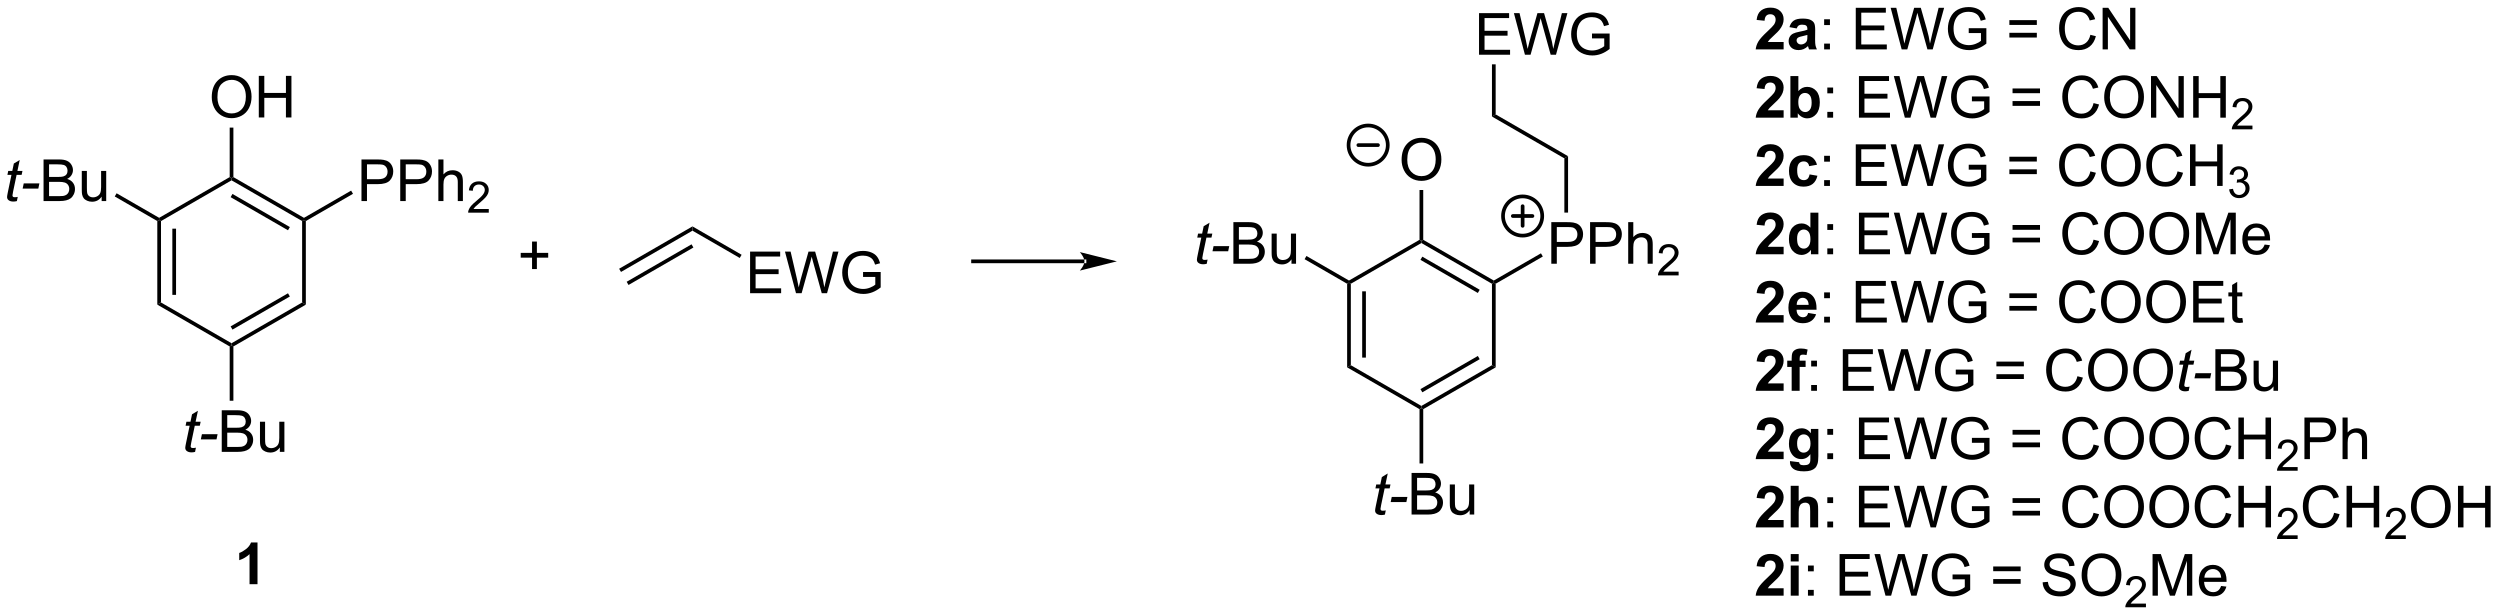 <?xml version="1.0" encoding="UTF-8"?>
<!DOCTYPE svg PUBLIC '-//W3C//DTD SVG 1.0//EN'
          'http://www.w3.org/TR/2001/REC-SVG-20010904/DTD/svg10.dtd'>
<svg stroke-dasharray="none" shape-rendering="auto" xmlns="http://www.w3.org/2000/svg" font-family="'Dialog'" text-rendering="auto" width="944" fill-opacity="1" color-interpolation="auto" color-rendering="auto" preserveAspectRatio="xMidYMid meet" font-size="12px" viewBox="0 0 944 232" fill="black" xmlns:xlink="http://www.w3.org/1999/xlink" stroke="black" image-rendering="auto" stroke-miterlimit="10" stroke-linecap="square" stroke-linejoin="miter" font-style="normal" stroke-width="1" height="232" stroke-dashoffset="0" font-weight="normal" stroke-opacity="1"
><!--Generated by the Batik Graphics2D SVG Generator--><defs id="genericDefs"
  /><g
  ><defs id="defs1"
    ><clipPath clipPathUnits="userSpaceOnUse" id="clipPath1"
      ><path d="M2.153 2.252 L355.814 2.252 L355.814 89.241 L2.153 89.241 L2.153 2.252 Z"
      /></clipPath
      ><clipPath clipPathUnits="userSpaceOnUse" id="clipPath2"
      ><path d="M44.169 79.597 L44.169 164.167 L387.997 164.167 L387.997 79.597 Z"
      /></clipPath
    ></defs
    ><g transform="scale(2.667,2.667) translate(-2.153,-2.252) matrix(1.029,0,0,1.029,-43.28,-79.621)"
    ><path d="M117.359 116.586 L117.359 115.016 L115.799 115.016 L115.799 114.359 L117.359 114.359 L117.359 112.802 L118.023 112.802 L118.023 114.359 L119.58 114.359 L119.58 115.016 L118.023 115.016 L118.023 116.586 L117.359 116.586 Z" stroke="none" clip-path="url(#clipPath2)"
    /></g
    ><g transform="matrix(2.743,0,0,2.743,-121.154,-218.329)"
    ><path d="M65.822 110.024 L66.077 109.877 L66.332 110.024 L66.332 121.238 L65.822 121.533 ZM67.893 111.073 L67.893 120.189 L68.403 120.189 L68.403 111.073 Z" stroke="none" clip-path="url(#clipPath2)"
    /></g
    ><g transform="matrix(2.743,0,0,2.743,-121.154,-218.329)"
    ><path d="M65.822 121.533 L66.332 121.238 L76.042 126.845 L76.042 127.14 L75.787 127.287 Z" stroke="none" clip-path="url(#clipPath2)"
    /></g
    ><g transform="matrix(2.743,0,0,2.743,-121.154,-218.329)"
    ><path d="M76.297 127.287 L76.042 127.14 L76.042 126.845 L85.759 121.238 L86.269 121.533 ZM76.17 124.968 L84.069 120.41 L83.814 119.968 L75.915 124.526 Z" stroke="none" clip-path="url(#clipPath2)"
    /></g
    ><g transform="matrix(2.743,0,0,2.743,-121.154,-218.329)"
    ><path d="M86.269 121.533 L85.759 121.238 L85.759 110.024 L86.014 109.877 L86.269 110.024 Z" stroke="none" clip-path="url(#clipPath2)"
    /></g
    ><g transform="matrix(2.743,0,0,2.743,-121.154,-218.329)"
    ><path d="M86.014 109.582 L86.014 109.877 L85.759 110.024 L76.042 104.417 L76.042 104.123 L76.297 103.975 ZM84.069 110.853 L76.17 106.294 L75.915 106.736 L83.814 111.294 Z" stroke="none" clip-path="url(#clipPath2)"
    /></g
    ><g transform="matrix(2.743,0,0,2.743,-121.154,-218.329)"
    ><path d="M75.787 103.975 L76.042 104.123 L76.042 104.417 L66.332 110.024 L66.077 109.877 L66.077 109.582 Z" stroke="none" clip-path="url(#clipPath2)"
    /></g
    ><g transform="matrix(2.743,0,0,2.743,-121.154,-218.329)"
    ><path d="M46.611 106.697 L46.493 107.278 Q46.238 107.343 46.001 107.343 Q45.579 107.343 45.329 107.135 Q45.142 106.978 45.142 106.71 Q45.142 106.572 45.243 106.08 L45.746 103.671 L45.189 103.671 L45.301 103.124 L45.861 103.124 L46.074 102.103 L46.884 101.616 L46.566 103.124 L47.261 103.124 L47.144 103.671 L46.454 103.671 L45.972 105.963 Q45.884 106.4 45.884 106.486 Q45.884 106.611 45.954 106.679 Q46.027 106.744 46.191 106.744 Q46.426 106.744 46.611 106.697 ZM47.286 105.554 L47.435 104.845 L49.591 104.845 L49.445 105.554 L47.286 105.554 Z" stroke="none" clip-path="url(#clipPath2)"
    /></g
    ><g transform="matrix(2.743,0,0,2.743,-121.154,-218.329)"
    ><path d="M50.164 107.272 L50.164 101.546 L52.312 101.546 Q52.968 101.546 53.364 101.72 Q53.763 101.892 53.987 102.254 Q54.211 102.616 54.211 103.01 Q54.211 103.377 54.01 103.702 Q53.812 104.025 53.411 104.226 Q53.929 104.377 54.208 104.744 Q54.489 105.111 54.489 105.611 Q54.489 106.015 54.318 106.361 Q54.148 106.705 53.898 106.892 Q53.648 107.08 53.271 107.176 Q52.896 107.272 52.349 107.272 L50.164 107.272 ZM50.922 103.952 L52.161 103.952 Q52.664 103.952 52.883 103.885 Q53.172 103.799 53.318 103.601 Q53.466 103.4 53.466 103.101 Q53.466 102.814 53.328 102.598 Q53.193 102.382 52.937 102.301 Q52.685 102.22 52.068 102.22 L50.922 102.22 L50.922 103.952 ZM50.922 106.595 L52.349 106.595 Q52.716 106.595 52.864 106.569 Q53.125 106.522 53.299 106.413 Q53.476 106.304 53.588 106.095 Q53.703 105.885 53.703 105.611 Q53.703 105.291 53.539 105.056 Q53.375 104.819 53.083 104.723 Q52.794 104.627 52.247 104.627 L50.922 104.627 L50.922 106.595 ZM58.161 107.272 L58.161 106.663 Q57.677 107.366 56.843 107.366 Q56.476 107.366 56.159 107.226 Q55.841 107.085 55.685 106.871 Q55.531 106.658 55.468 106.351 Q55.427 106.142 55.427 105.694 L55.427 103.124 L56.13 103.124 L56.13 105.424 Q56.13 105.976 56.172 106.166 Q56.239 106.444 56.453 106.603 Q56.669 106.76 56.984 106.76 Q57.302 106.76 57.578 106.598 Q57.856 106.437 57.971 106.158 Q58.086 105.877 58.086 105.345 L58.086 103.124 L58.789 103.124 L58.789 107.272 L58.161 107.272 Z" stroke="none" clip-path="url(#clipPath2)"
    /></g
    ><g transform="matrix(2.743,0,0,2.743,-121.154,-218.329)"
    ><path d="M66.077 109.582 L66.077 109.877 L65.822 110.024 L59.965 106.642 L60.22 106.201 Z" stroke="none" clip-path="url(#clipPath2)"
    /></g
    ><g transform="matrix(2.743,0,0,2.743,-121.154,-218.329)"
    ><path d="M71.139 141.223 L71.022 141.804 Q70.767 141.869 70.53 141.869 Q70.108 141.869 69.858 141.661 Q69.671 141.504 69.671 141.236 Q69.671 141.098 69.772 140.606 L70.275 138.197 L69.718 138.197 L69.83 137.65 L70.389 137.65 L70.603 136.629 L71.413 136.142 L71.095 137.65 L71.79 137.65 L71.673 138.197 L70.983 138.197 L70.501 140.489 Q70.413 140.926 70.413 141.012 Q70.413 141.137 70.483 141.205 Q70.556 141.27 70.72 141.27 Q70.955 141.27 71.139 141.223 ZM71.815 140.08 L71.964 139.371 L74.12 139.371 L73.974 140.08 L71.815 140.08 Z" stroke="none" clip-path="url(#clipPath2)"
    /></g
    ><g transform="matrix(2.743,0,0,2.743,-121.154,-218.329)"
    ><path d="M74.693 141.798 L74.693 136.072 L76.841 136.072 Q77.498 136.072 77.893 136.246 Q78.292 136.418 78.516 136.78 Q78.74 137.142 78.74 137.536 Q78.74 137.903 78.539 138.228 Q78.341 138.551 77.94 138.752 Q78.459 138.903 78.737 139.27 Q79.018 139.637 79.018 140.137 Q79.018 140.541 78.847 140.887 Q78.677 141.231 78.427 141.418 Q78.177 141.606 77.8 141.702 Q77.425 141.798 76.878 141.798 L74.693 141.798 ZM75.451 138.478 L76.69 138.478 Q77.193 138.478 77.412 138.411 Q77.701 138.325 77.847 138.127 Q77.995 137.926 77.995 137.627 Q77.995 137.34 77.857 137.124 Q77.722 136.908 77.466 136.827 Q77.214 136.746 76.597 136.746 L75.451 136.746 L75.451 138.478 ZM75.451 141.121 L76.878 141.121 Q77.245 141.121 77.393 141.095 Q77.654 141.048 77.828 140.939 Q78.005 140.83 78.117 140.621 Q78.232 140.411 78.232 140.137 Q78.232 139.817 78.068 139.582 Q77.904 139.345 77.612 139.249 Q77.323 139.153 76.776 139.153 L75.451 139.153 L75.451 141.121 ZM82.69 141.798 L82.69 141.189 Q82.206 141.892 81.373 141.892 Q81.005 141.892 80.688 141.752 Q80.37 141.611 80.214 141.397 Q80.06 141.184 79.998 140.877 Q79.956 140.668 79.956 140.22 L79.956 137.65 L80.659 137.65 L80.659 139.95 Q80.659 140.502 80.701 140.692 Q80.768 140.97 80.982 141.129 Q81.198 141.286 81.513 141.286 Q81.831 141.286 82.107 141.124 Q82.386 140.963 82.5 140.684 Q82.615 140.403 82.615 139.871 L82.615 137.65 L83.318 137.65 L83.318 141.798 L82.69 141.798 Z" stroke="none" clip-path="url(#clipPath2)"
    /></g
    ><g transform="matrix(2.743,0,0,2.743,-121.154,-218.329)"
    ><path d="M75.787 127.287 L76.042 127.14 L76.297 127.287 L76.297 134.76 L75.787 134.76 Z" stroke="none" clip-path="url(#clipPath2)"
    /></g
    ><g transform="matrix(2.743,0,0,2.743,-121.154,-218.329)"
    ><path d="M93.929 107.272 L93.929 101.546 L96.09 101.546 Q96.661 101.546 96.96 101.601 Q97.382 101.671 97.666 101.869 Q97.952 102.064 98.127 102.421 Q98.301 102.775 98.301 103.202 Q98.301 103.931 97.835 104.439 Q97.371 104.944 96.155 104.944 L94.687 104.944 L94.687 107.272 L93.929 107.272 ZM94.687 104.267 L96.168 104.267 Q96.903 104.267 97.21 103.994 Q97.52 103.72 97.52 103.226 Q97.52 102.866 97.338 102.611 Q97.155 102.353 96.859 102.272 Q96.668 102.22 96.153 102.22 L94.687 102.22 L94.687 104.267 ZM99.265 107.272 L99.265 101.546 L101.426 101.546 Q101.996 101.546 102.296 101.601 Q102.718 101.671 103.002 101.869 Q103.288 102.064 103.463 102.421 Q103.637 102.775 103.637 103.202 Q103.637 103.931 103.171 104.439 Q102.707 104.944 101.491 104.944 L100.022 104.944 L100.022 107.272 L99.265 107.272 ZM100.022 104.267 L101.504 104.267 Q102.239 104.267 102.546 103.994 Q102.856 103.72 102.856 103.226 Q102.856 102.866 102.674 102.611 Q102.491 102.353 102.194 102.272 Q102.004 102.22 101.489 102.22 L100.022 102.22 L100.022 104.267 ZM104.512 107.272 L104.512 101.546 L105.215 101.546 L105.215 103.601 Q105.707 103.03 106.457 103.03 Q106.918 103.03 107.257 103.213 Q107.598 103.392 107.744 103.713 Q107.89 104.033 107.89 104.642 L107.89 107.272 L107.187 107.272 L107.187 104.642 Q107.187 104.116 106.957 103.877 Q106.731 103.635 106.312 103.635 Q105.999 103.635 105.723 103.799 Q105.45 103.96 105.332 104.239 Q105.215 104.515 105.215 105.002 L105.215 107.272 L104.512 107.272 Z" stroke="none" clip-path="url(#clipPath2)"
    /></g
    ><g transform="matrix(2.743,0,0,2.743,-121.154,-218.329)"
    ><path d="M111.454 108.365 L111.454 108.873 L108.614 108.873 Q108.609 108.681 108.677 108.505 Q108.784 108.216 109.022 107.935 Q109.263 107.654 109.714 107.285 Q110.413 106.71 110.659 106.374 Q110.905 106.038 110.905 105.74 Q110.905 105.427 110.681 105.212 Q110.458 104.996 110.097 104.996 Q109.716 104.996 109.487 105.224 Q109.259 105.453 109.257 105.857 L108.714 105.802 Q108.771 105.195 109.134 104.878 Q109.497 104.56 110.109 104.56 Q110.728 104.56 111.087 104.904 Q111.448 105.246 111.448 105.751 Q111.448 106.009 111.343 106.259 Q111.237 106.507 110.991 106.783 Q110.747 107.058 110.179 107.538 Q109.704 107.937 109.569 108.079 Q109.435 108.222 109.347 108.365 L111.454 108.365 Z" stroke="none" clip-path="url(#clipPath2)"
    /></g
    ><g transform="matrix(2.743,0,0,2.743,-121.154,-218.329)"
    ><path d="M86.269 110.024 L86.014 109.877 L86.014 109.582 L92.505 105.834 L92.76 106.276 Z" stroke="none" clip-path="url(#clipPath2)"
    /></g
    ><g transform="matrix(2.743,0,0,2.743,-121.154,-218.329)"
    ><path d="M73.319 92.975 Q73.319 91.548 74.085 90.743 Q74.85 89.936 76.061 89.936 Q76.853 89.936 77.488 90.316 Q78.126 90.694 78.46 91.371 Q78.796 92.048 78.796 92.907 Q78.796 93.779 78.444 94.467 Q78.093 95.154 77.447 95.509 Q76.803 95.863 76.056 95.863 Q75.249 95.863 74.611 95.472 Q73.975 95.079 73.647 94.404 Q73.319 93.727 73.319 92.975 ZM74.1 92.985 Q74.1 94.022 74.655 94.618 Q75.212 95.212 76.053 95.212 Q76.908 95.212 77.46 94.61 Q78.014 94.009 78.014 92.904 Q78.014 92.204 77.778 91.683 Q77.54 91.162 77.085 90.876 Q76.632 90.587 76.064 90.587 Q75.259 90.587 74.678 91.141 Q74.1 91.694 74.1 92.985 ZM79.794 95.764 L79.794 90.037 L80.552 90.037 L80.552 92.389 L83.529 92.389 L83.529 90.037 L84.287 90.037 L84.287 95.764 L83.529 95.764 L83.529 93.063 L80.552 93.063 L80.552 95.764 L79.794 95.764 Z" stroke="none" clip-path="url(#clipPath2)"
    /></g
    ><g transform="matrix(2.743,0,0,2.743,-121.154,-218.329)"
    ><path d="M76.297 103.975 L76.042 104.123 L75.787 103.975 L75.787 97.158 L76.297 97.158 Z" stroke="none" clip-path="url(#clipPath2)"
    /></g
    ><g transform="matrix(2.743,0,0,2.743,-121.154,-218.329)"
    ><path d="M129.655 117.031 L129.399 116.589 L139.494 110.761 L139.494 111.35 ZM130.69 118.825 L139.621 113.669 L139.366 113.227 L130.435 118.383 Z" stroke="none" clip-path="url(#clipPath2)"
    /></g
    ><g transform="matrix(2.743,0,0,2.743,-121.154,-218.329)"
    ><path d="M147.425 119.96 L147.425 114.234 L151.566 114.234 L151.566 114.908 L148.183 114.908 L148.183 116.663 L151.353 116.663 L151.353 117.335 L148.183 117.335 L148.183 119.283 L151.699 119.283 L151.699 119.96 L147.425 119.96 ZM153.746 119.96 L152.228 114.234 L153.004 114.234 L153.876 117.986 Q154.017 118.577 154.118 119.158 Q154.337 118.241 154.376 118.101 L155.465 114.234 L156.379 114.234 L157.199 117.132 Q157.509 118.21 157.644 119.158 Q157.754 118.616 157.931 117.913 L158.829 114.234 L159.59 114.234 L158.019 119.96 L157.29 119.96 L156.082 115.596 Q155.931 115.049 155.902 114.924 Q155.814 115.32 155.735 115.596 L154.519 119.96 L153.746 119.96 ZM162.976 117.713 L162.976 117.041 L165.403 117.038 L165.403 119.163 Q164.844 119.609 164.25 119.835 Q163.656 120.059 163.031 120.059 Q162.187 120.059 161.497 119.697 Q160.81 119.335 160.458 118.653 Q160.107 117.968 160.107 117.124 Q160.107 116.288 160.456 115.564 Q160.804 114.838 161.461 114.486 Q162.117 114.135 162.974 114.135 Q163.594 114.135 164.096 114.338 Q164.599 114.538 164.882 114.898 Q165.169 115.257 165.317 115.835 L164.632 116.023 Q164.505 115.585 164.312 115.335 Q164.122 115.085 163.765 114.934 Q163.411 114.783 162.976 114.783 Q162.458 114.783 162.078 114.942 Q161.7 115.101 161.466 115.359 Q161.234 115.616 161.107 115.924 Q160.888 116.455 160.888 117.077 Q160.888 117.843 161.151 118.359 Q161.414 118.874 161.916 119.124 Q162.422 119.374 162.989 119.374 Q163.482 119.374 163.95 119.184 Q164.419 118.994 164.661 118.78 L164.661 117.713 L162.976 117.713 Z" stroke="none" clip-path="url(#clipPath2)"
    /></g
    ><g transform="matrix(2.743,0,0,2.743,-121.154,-218.329)"
    ><path d="M139.494 111.35 L139.494 110.761 L146.257 114.666 L146.002 115.108 Z" stroke="none" clip-path="url(#clipPath2)"
    /></g
    ><g transform="matrix(2.743,0,0,2.743,-121.154,-218.329)"
    ><path d="M193.455 115.827 L193.455 115.827 L178.118 115.827 L177.862 115.827 L177.862 115.317 L178.118 115.317 L193.455 115.317 L193.71 115.317 L193.71 115.827 ZM197.919 115.572 L192.817 114.296 C192.817 114.296 193.455 115.014 193.455 115.572 C193.455 116.13 192.817 116.847 192.817 116.847 Z" stroke="none" clip-path="url(#clipPath2)"
    /></g
    ><g transform="matrix(2.743,0,0,2.743,-121.154,-218.329)"
    ><path d="M229.614 118.656 L229.869 118.508 L230.124 118.656 L230.124 129.87 L229.614 130.164 ZM231.686 119.704 L231.686 128.821 L232.196 128.821 L232.196 119.704 Z" stroke="none" clip-path="url(#clipPath2)"
    /></g
    ><g transform="matrix(2.743,0,0,2.743,-121.154,-218.329)"
    ><path d="M229.614 130.164 L230.124 129.87 L239.835 135.477 L239.835 135.771 L239.58 135.919 Z" stroke="none" clip-path="url(#clipPath2)"
    /></g
    ><g transform="matrix(2.743,0,0,2.743,-121.154,-218.329)"
    ><path d="M240.09 135.919 L239.835 135.771 L239.835 135.477 L249.551 129.87 L250.061 130.164 ZM239.963 133.6 L247.862 129.041 L247.607 128.599 L239.708 133.158 Z" stroke="none" clip-path="url(#clipPath2)"
    /></g
    ><g transform="matrix(2.743,0,0,2.743,-121.154,-218.329)"
    ><path d="M250.061 130.164 L249.551 129.87 L249.551 118.656 L249.806 118.508 L250.061 118.656 Z" stroke="none" clip-path="url(#clipPath2)"
    /></g
    ><g transform="matrix(2.743,0,0,2.743,-121.154,-218.329)"
    ><path d="M249.806 118.214 L249.806 118.508 L249.551 118.656 L239.835 113.049 L239.835 112.754 L240.09 112.607 ZM247.862 119.484 L239.963 114.926 L239.708 115.368 L247.607 119.926 Z" stroke="none" clip-path="url(#clipPath2)"
    /></g
    ><g transform="matrix(2.743,0,0,2.743,-121.154,-218.329)"
    ><path d="M239.58 112.607 L239.835 112.754 L239.835 113.049 L230.124 118.656 L229.869 118.508 L229.869 118.214 Z" stroke="none" clip-path="url(#clipPath2)"
    /></g
    ><g transform="matrix(2.743,0,0,2.743,-121.154,-218.329)"
    ><path d="M210.403 115.329 L210.286 115.909 Q210.03 115.974 209.793 115.974 Q209.372 115.974 209.122 115.766 Q208.934 115.61 208.934 115.341 Q208.934 115.204 209.036 114.711 L209.538 112.302 L208.981 112.302 L209.093 111.756 L209.653 111.756 L209.866 110.735 L210.676 110.248 L210.359 111.756 L211.054 111.756 L210.937 112.302 L210.247 112.302 L209.765 114.594 Q209.676 115.032 209.676 115.118 Q209.676 115.243 209.747 115.31 Q209.82 115.375 209.984 115.375 Q210.218 115.375 210.403 115.329 ZM211.079 114.185 L211.227 113.477 L213.383 113.477 L213.238 114.185 L211.079 114.185 Z" stroke="none" clip-path="url(#clipPath2)"
    /></g
    ><g transform="matrix(2.743,0,0,2.743,-121.154,-218.329)"
    ><path d="M213.956 115.904 L213.956 110.177 L216.105 110.177 Q216.761 110.177 217.157 110.352 Q217.555 110.524 217.779 110.886 Q218.003 111.248 218.003 111.641 Q218.003 112.008 217.803 112.334 Q217.605 112.657 217.204 112.857 Q217.722 113.008 218 113.375 Q218.282 113.743 218.282 114.243 Q218.282 114.646 218.11 114.993 Q217.941 115.336 217.691 115.524 Q217.441 115.711 217.063 115.808 Q216.688 115.904 216.141 115.904 L213.956 115.904 ZM214.714 112.584 L215.954 112.584 Q216.456 112.584 216.675 112.516 Q216.964 112.43 217.11 112.232 Q217.258 112.032 217.258 111.732 Q217.258 111.446 217.12 111.23 Q216.985 111.013 216.73 110.933 Q216.477 110.852 215.86 110.852 L214.714 110.852 L214.714 112.584 ZM214.714 115.227 L216.141 115.227 Q216.508 115.227 216.657 115.201 Q216.917 115.154 217.092 115.045 Q217.269 114.935 217.381 114.727 Q217.495 114.516 217.495 114.243 Q217.495 113.922 217.331 113.688 Q217.167 113.451 216.875 113.355 Q216.586 113.258 216.04 113.258 L214.714 113.258 L214.714 115.227 ZM221.954 115.904 L221.954 115.295 Q221.469 115.998 220.636 115.998 Q220.269 115.998 219.951 115.857 Q219.633 115.716 219.477 115.503 Q219.323 115.289 219.261 114.982 Q219.219 114.774 219.219 114.326 L219.219 111.756 L219.922 111.756 L219.922 114.055 Q219.922 114.607 219.964 114.797 Q220.032 115.076 220.245 115.235 Q220.461 115.391 220.777 115.391 Q221.094 115.391 221.37 115.23 Q221.649 115.068 221.763 114.789 Q221.878 114.508 221.878 113.977 L221.878 111.756 L222.581 111.756 L222.581 115.904 L221.954 115.904 Z" stroke="none" clip-path="url(#clipPath2)"
    /></g
    ><g transform="matrix(2.743,0,0,2.743,-121.154,-218.329)"
    ><path d="M229.869 118.214 L229.869 118.508 L229.614 118.656 L223.758 115.274 L224.013 114.832 Z" stroke="none" clip-path="url(#clipPath2)"
    /></g
    ><g transform="matrix(2.743,0,0,2.743,-121.154,-218.329)"
    ><path d="M234.932 149.855 L234.815 150.435 Q234.56 150.5 234.322 150.5 Q233.901 150.5 233.651 150.292 Q233.463 150.136 233.463 149.868 Q233.463 149.73 233.565 149.237 L234.067 146.828 L233.51 146.828 L233.622 146.282 L234.182 146.282 L234.395 145.261 L235.205 144.774 L234.888 146.282 L235.583 146.282 L235.466 146.828 L234.776 146.828 L234.294 149.12 Q234.205 149.558 234.205 149.643 Q234.205 149.768 234.276 149.836 Q234.349 149.901 234.513 149.901 Q234.747 149.901 234.932 149.855 ZM235.608 148.711 L235.756 148.003 L237.912 148.003 L237.767 148.711 L235.608 148.711 Z" stroke="none" clip-path="url(#clipPath2)"
    /></g
    ><g transform="matrix(2.743,0,0,2.743,-121.154,-218.329)"
    ><path d="M238.485 150.43 L238.485 144.703 L240.634 144.703 Q241.29 144.703 241.686 144.878 Q242.084 145.05 242.308 145.412 Q242.532 145.774 242.532 146.167 Q242.532 146.534 242.332 146.86 Q242.134 147.183 241.733 147.383 Q242.251 147.534 242.53 147.901 Q242.811 148.268 242.811 148.768 Q242.811 149.172 242.639 149.518 Q242.47 149.862 242.22 150.05 Q241.97 150.237 241.592 150.334 Q241.217 150.43 240.67 150.43 L238.485 150.43 ZM239.243 147.11 L240.483 147.11 Q240.985 147.11 241.204 147.042 Q241.493 146.956 241.639 146.758 Q241.787 146.558 241.787 146.258 Q241.787 145.972 241.649 145.756 Q241.514 145.539 241.259 145.459 Q241.006 145.378 240.389 145.378 L239.243 145.378 L239.243 147.11 ZM239.243 149.753 L240.67 149.753 Q241.037 149.753 241.186 149.727 Q241.446 149.68 241.621 149.571 Q241.798 149.461 241.91 149.253 Q242.024 149.042 242.024 148.768 Q242.024 148.448 241.86 148.214 Q241.696 147.977 241.405 147.881 Q241.115 147.784 240.569 147.784 L239.243 147.784 L239.243 149.753 ZM246.483 150.43 L246.483 149.821 Q245.998 150.524 245.165 150.524 Q244.798 150.524 244.48 150.383 Q244.162 150.243 244.006 150.029 Q243.852 149.815 243.79 149.508 Q243.748 149.3 243.748 148.852 L243.748 146.282 L244.451 146.282 L244.451 148.581 Q244.451 149.133 244.493 149.323 Q244.561 149.602 244.774 149.761 Q244.99 149.917 245.306 149.917 Q245.623 149.917 245.899 149.756 Q246.178 149.594 246.292 149.315 Q246.407 149.034 246.407 148.503 L246.407 146.282 L247.11 146.282 L247.11 150.43 L246.483 150.43 Z" stroke="none" clip-path="url(#clipPath2)"
    /></g
    ><g transform="matrix(2.743,0,0,2.743,-121.154,-218.329)"
    ><path d="M239.58 135.919 L239.835 135.771 L240.09 135.919 L240.09 143.392 L239.58 143.392 Z" stroke="none" clip-path="url(#clipPath2)"
    /></g
    ><g transform="matrix(2.743,0,0,2.743,-121.154,-218.329)"
    ><path d="M257.721 115.904 L257.721 110.177 L259.883 110.177 Q260.453 110.177 260.752 110.232 Q261.174 110.302 261.458 110.5 Q261.745 110.696 261.919 111.052 Q262.094 111.407 262.094 111.834 Q262.094 112.563 261.627 113.071 Q261.164 113.576 259.948 113.576 L258.479 113.576 L258.479 115.904 L257.721 115.904 ZM258.479 112.899 L259.961 112.899 Q260.695 112.899 261.002 112.625 Q261.312 112.352 261.312 111.857 Q261.312 111.498 261.13 111.243 Q260.948 110.985 260.651 110.904 Q260.461 110.852 259.945 110.852 L258.479 110.852 L258.479 112.899 ZM263.057 115.904 L263.057 110.177 L265.219 110.177 Q265.789 110.177 266.088 110.232 Q266.51 110.302 266.794 110.5 Q267.081 110.696 267.255 111.052 Q267.43 111.407 267.43 111.834 Q267.43 112.563 266.963 113.071 Q266.5 113.576 265.284 113.576 L263.815 113.576 L263.815 115.904 L263.057 115.904 ZM263.815 112.899 L265.297 112.899 Q266.031 112.899 266.338 112.625 Q266.648 112.352 266.648 111.857 Q266.648 111.498 266.466 111.243 Q266.284 110.985 265.987 110.904 Q265.797 110.852 265.281 110.852 L263.815 110.852 L263.815 112.899 ZM268.305 115.904 L268.305 110.177 L269.008 110.177 L269.008 112.232 Q269.5 111.662 270.25 111.662 Q270.711 111.662 271.049 111.844 Q271.39 112.024 271.536 112.344 Q271.682 112.664 271.682 113.274 L271.682 115.904 L270.979 115.904 L270.979 113.274 Q270.979 112.748 270.75 112.508 Q270.523 112.266 270.104 112.266 Q269.791 112.266 269.515 112.43 Q269.242 112.591 269.125 112.87 Q269.008 113.146 269.008 113.633 L269.008 115.904 L268.305 115.904 Z" stroke="none" clip-path="url(#clipPath2)"
    /></g
    ><g transform="matrix(2.743,0,0,2.743,-121.154,-218.329)"
    ><path d="M275.247 116.996 L275.247 117.504 L272.407 117.504 Q272.401 117.313 272.469 117.137 Q272.577 116.848 272.815 116.567 Q273.055 116.285 273.506 115.916 Q274.206 115.342 274.452 115.006 Q274.698 114.67 274.698 114.371 Q274.698 114.059 274.473 113.844 Q274.25 113.627 273.889 113.627 Q273.508 113.627 273.28 113.856 Q273.051 114.084 273.049 114.488 L272.506 114.434 Q272.563 113.826 272.926 113.51 Q273.29 113.192 273.901 113.192 Q274.52 113.192 274.879 113.535 Q275.241 113.877 275.241 114.383 Q275.241 114.641 275.135 114.891 Q275.03 115.139 274.784 115.414 Q274.54 115.689 273.971 116.17 Q273.497 116.569 273.362 116.711 Q273.227 116.854 273.139 116.996 L275.247 116.996 Z" stroke="none" clip-path="url(#clipPath2)"
    /></g
    ><g transform="matrix(2.743,0,0,2.743,-121.154,-218.329)"
    ><path d="M250.061 118.656 L249.806 118.508 L249.806 118.214 L256.298 114.466 L256.553 114.907 Z" stroke="none" clip-path="url(#clipPath2)"
    /></g
    ><g transform="matrix(2.743,0,0,2.743,-121.154,-218.329)"
    ><path d="M237.112 101.606 Q237.112 100.179 237.877 99.374 Q238.643 98.567 239.854 98.567 Q240.645 98.567 241.281 98.947 Q241.919 99.325 242.252 100.002 Q242.588 100.679 242.588 101.538 Q242.588 102.411 242.237 103.098 Q241.885 103.786 241.239 104.14 Q240.596 104.494 239.849 104.494 Q239.041 104.494 238.403 104.104 Q237.768 103.71 237.44 103.036 Q237.112 102.359 237.112 101.606 ZM237.893 101.617 Q237.893 102.653 238.447 103.249 Q239.005 103.843 239.846 103.843 Q240.7 103.843 241.252 103.242 Q241.807 102.64 241.807 101.536 Q241.807 100.835 241.57 100.315 Q241.333 99.794 240.877 99.507 Q240.424 99.218 239.856 99.218 Q239.052 99.218 238.471 99.773 Q237.893 100.325 237.893 101.617 Z" stroke="none" clip-path="url(#clipPath2)"
    /></g
    ><g transform="matrix(2.743,0,0,2.743,-121.154,-218.329)"
    ><path d="M240.09 112.607 L239.835 112.754 L239.58 112.607 L239.58 105.752 L240.09 105.752 Z" stroke="none" clip-path="url(#clipPath2)"
    /></g
    ><g transform="matrix(2.743,0,0,2.743,-121.154,-218.329)"
    ><path d="M260.027 108.866 L259.517 108.866 L259.517 101.393 L260.027 101.098 Z" stroke="none" clip-path="url(#clipPath2)"
    /></g
    ><g transform="matrix(2.743,0,0,2.743,-121.154,-218.329)"
    ><path d="M260.027 101.098 L259.517 101.393 L249.55 95.638 L250.06 95.344 Z" stroke="none" clip-path="url(#clipPath2)"
    /></g
    ><g transform="matrix(2.743,0,0,2.743,-121.154,-218.329)"
    ><path d="M247.771 87.132 L247.771 81.406 L251.911 81.406 L251.911 82.08 L248.529 82.08 L248.529 83.835 L251.698 83.835 L251.698 84.507 L248.529 84.507 L248.529 86.455 L252.044 86.455 L252.044 87.132 L247.771 87.132 ZM254.091 87.132 L252.573 81.406 L253.349 81.406 L254.221 85.158 Q254.362 85.749 254.464 86.33 Q254.682 85.414 254.721 85.273 L255.81 81.406 L256.724 81.406 L257.544 84.304 Q257.854 85.382 257.99 86.33 Q258.099 85.789 258.276 85.085 L259.175 81.406 L259.935 81.406 L258.365 87.132 L257.635 87.132 L256.427 82.768 Q256.276 82.221 256.248 82.096 Q256.159 82.492 256.081 82.768 L254.865 87.132 L254.091 87.132 ZM263.322 84.885 L263.322 84.213 L265.749 84.21 L265.749 86.335 Q265.189 86.781 264.595 87.007 Q264.001 87.231 263.376 87.231 Q262.533 87.231 261.843 86.869 Q261.155 86.507 260.803 85.825 Q260.452 85.14 260.452 84.296 Q260.452 83.46 260.801 82.737 Q261.15 82.01 261.806 81.658 Q262.462 81.307 263.319 81.307 Q263.939 81.307 264.442 81.51 Q264.944 81.71 265.228 82.07 Q265.514 82.429 265.663 83.007 L264.978 83.195 Q264.85 82.757 264.658 82.507 Q264.468 82.257 264.111 82.106 Q263.757 81.955 263.322 81.955 Q262.803 81.955 262.423 82.114 Q262.046 82.273 261.811 82.531 Q261.579 82.789 261.452 83.096 Q261.233 83.627 261.233 84.249 Q261.233 85.015 261.496 85.531 Q261.759 86.046 262.262 86.296 Q262.767 86.546 263.335 86.546 Q263.827 86.546 264.296 86.356 Q264.764 86.166 265.007 85.953 L265.007 84.885 L263.322 84.885 Z" stroke="none" clip-path="url(#clipPath2)"
    /></g
    ><g transform="matrix(2.743,0,0,2.743,-121.154,-218.329)"
    ><path d="M250.06 95.344 L249.55 95.638 L249.551 88.448 L250.061 88.448 Z" stroke="none" clip-path="url(#clipPath2)"
    /></g
    ><g stroke-width="0.51" transform="matrix(2.743,0,0,2.743,-121.154,-218.329)" stroke-linejoin="round" stroke-linecap="round"
    ><path fill="none" d="M232.51 102.271 C231.018 102.271 229.81 101.062 229.81 99.571 C229.81 98.079 231.018 96.871 232.51 96.871 C234.001 96.871 235.209 98.079 235.209 99.571 C235.209 101.062 234.001 102.271 232.51 102.271 M231.16 99.571 L233.859 99.571" clip-path="url(#clipPath2)"
    /></g
    ><g stroke-width="0.51" transform="matrix(2.743,0,0,2.743,-121.154,-218.329)" stroke-linejoin="round" stroke-linecap="round"
    ><path fill="none" d="M253.772 112.031 C252.281 112.031 251.072 110.822 251.072 109.331 C251.072 107.84 252.281 106.631 253.772 106.631 C255.263 106.631 256.472 107.84 256.472 109.331 C256.472 110.822 255.263 112.031 253.772 112.031 M252.422 109.331 L255.122 109.331 M253.772 107.981 L253.772 110.681" clip-path="url(#clipPath2)"
    /></g
    ><g transform="matrix(2.743,0,0,2.743,-121.154,-218.329)"
    ><path d="M79.617 160.016 L78.521 160.016 L78.521 155.878 Q77.919 156.441 77.101 156.712 L77.101 155.714 Q77.531 155.574 78.034 155.183 Q78.539 154.79 78.726 154.266 L79.617 154.266 L79.617 160.016 Z" stroke="none" clip-path="url(#clipPath2)"
    /></g
    ><g transform="matrix(2.743,0,0,2.743,-121.154,-218.329)"
    ><path d="M289.702 85.374 L289.702 86.395 L285.856 86.395 Q285.918 85.817 286.231 85.298 Q286.543 84.78 287.465 83.926 Q288.207 83.233 288.374 82.989 Q288.601 82.647 288.601 82.317 Q288.601 81.95 288.403 81.752 Q288.207 81.554 287.858 81.554 Q287.515 81.554 287.312 81.762 Q287.108 81.968 287.077 82.45 L285.983 82.34 Q286.082 81.434 286.598 81.041 Q287.114 80.645 287.887 80.645 Q288.733 80.645 289.218 81.103 Q289.702 81.559 289.702 82.239 Q289.702 82.624 289.564 82.975 Q289.426 83.325 289.124 83.707 Q288.926 83.96 288.405 84.436 Q287.887 84.913 287.747 85.069 Q287.608 85.225 287.523 85.374 L289.702 85.374 ZM291.5 83.512 L290.503 83.332 Q290.672 82.731 291.081 82.442 Q291.493 82.153 292.3 82.153 Q293.034 82.153 293.394 82.327 Q293.753 82.499 293.899 82.767 Q294.047 83.035 294.047 83.749 L294.034 85.03 Q294.034 85.577 294.086 85.838 Q294.141 86.098 294.284 86.395 L293.198 86.395 Q293.157 86.285 293.094 86.069 Q293.066 85.973 293.055 85.942 Q292.774 86.215 292.454 86.353 Q292.133 86.489 291.769 86.489 Q291.128 86.489 290.758 86.142 Q290.391 85.793 290.391 85.262 Q290.391 84.91 290.558 84.634 Q290.727 84.358 291.029 84.213 Q291.331 84.067 291.901 83.957 Q292.672 83.811 292.969 83.686 L292.969 83.577 Q292.969 83.262 292.813 83.127 Q292.657 82.991 292.222 82.991 Q291.93 82.991 291.766 83.108 Q291.602 83.223 291.5 83.512 ZM292.969 84.403 Q292.758 84.473 292.3 84.572 Q291.844 84.668 291.704 84.762 Q291.487 84.913 291.487 85.147 Q291.487 85.379 291.659 85.548 Q291.831 85.715 292.097 85.715 Q292.394 85.715 292.664 85.52 Q292.862 85.371 292.925 85.155 Q292.969 85.015 292.969 84.621 L292.969 84.403 Z" stroke="none" clip-path="url(#clipPath2)"
    /></g
    ><g transform="matrix(2.743,0,0,2.743,-121.154,-218.329)"
    ><path d="M295.278 83.046 L295.278 82.246 L296.077 82.246 L296.077 83.046 L295.278 83.046 ZM295.278 86.395 L295.278 85.593 L296.077 85.593 L296.077 86.395 L295.278 86.395 ZM299.632 86.395 L299.632 80.668 L303.773 80.668 L303.773 81.343 L300.39 81.343 L300.39 83.098 L303.559 83.098 L303.559 83.77 L300.39 83.77 L300.39 85.718 L303.906 85.718 L303.906 86.395 L299.632 86.395 ZM305.952 86.395 L304.434 80.668 L305.21 80.668 L306.083 84.421 Q306.223 85.012 306.325 85.593 Q306.543 84.676 306.583 84.535 L307.671 80.668 L308.585 80.668 L309.406 83.567 Q309.715 84.645 309.851 85.593 Q309.96 85.051 310.137 84.348 L311.036 80.668 L311.796 80.668 L310.226 86.395 L309.497 86.395 L308.288 82.03 Q308.137 81.483 308.109 81.358 Q308.02 81.754 307.942 82.03 L306.726 86.395 L305.952 86.395 ZM315.183 84.147 L315.183 83.475 L317.61 83.473 L317.61 85.598 Q317.05 86.043 316.456 86.27 Q315.863 86.494 315.238 86.494 Q314.394 86.494 313.704 86.132 Q313.016 85.77 312.665 85.088 Q312.313 84.403 312.313 83.559 Q312.313 82.723 312.662 81.999 Q313.011 81.272 313.667 80.921 Q314.323 80.569 315.18 80.569 Q315.8 80.569 316.303 80.772 Q316.805 80.973 317.089 81.332 Q317.375 81.692 317.524 82.27 L316.839 82.457 Q316.712 82.02 316.519 81.77 Q316.329 81.52 315.972 81.369 Q315.618 81.218 315.183 81.218 Q314.665 81.218 314.284 81.377 Q313.907 81.535 313.672 81.793 Q313.441 82.051 313.313 82.358 Q313.094 82.89 313.094 83.512 Q313.094 84.278 313.357 84.793 Q313.62 85.309 314.123 85.559 Q314.628 85.809 315.196 85.809 Q315.688 85.809 316.157 85.619 Q316.625 85.429 316.868 85.215 L316.868 84.147 L315.183 84.147 ZM324.558 83.028 L320.777 83.028 L320.777 82.371 L324.558 82.371 L324.558 83.028 ZM324.558 84.765 L320.777 84.765 L320.777 84.108 L324.558 84.108 L324.558 84.765 ZM331.929 84.387 L332.687 84.577 Q332.45 85.512 331.83 86.004 Q331.21 86.494 330.317 86.494 Q329.39 86.494 328.809 86.116 Q328.231 85.739 327.926 85.025 Q327.624 84.309 327.624 83.489 Q327.624 82.593 327.965 81.929 Q328.309 81.262 328.939 80.916 Q329.57 80.569 330.327 80.569 Q331.187 80.569 331.773 81.007 Q332.359 81.444 332.59 82.239 L331.843 82.413 Q331.645 81.788 331.265 81.504 Q330.887 81.218 330.312 81.218 Q329.653 81.218 329.208 81.535 Q328.765 81.85 328.585 82.384 Q328.406 82.918 328.406 83.483 Q328.406 84.215 328.619 84.759 Q328.833 85.304 329.281 85.575 Q329.731 85.843 330.254 85.843 Q330.89 85.843 331.33 85.475 Q331.773 85.108 331.929 84.387 ZM333.613 86.395 L333.613 80.668 L334.391 80.668 L337.399 85.163 L337.399 80.668 L338.125 80.668 L338.125 86.395 L337.347 86.395 L334.339 81.895 L334.339 86.395 L333.613 86.395 Z" stroke="none" clip-path="url(#clipPath2)"
    /></g
    ><g transform="matrix(2.743,0,0,2.743,-121.154,-218.329)"
    ><path d="M289.702 94.774 L289.702 95.795 L285.856 95.795 Q285.918 95.217 286.231 94.698 Q286.543 94.18 287.465 93.326 Q288.207 92.633 288.374 92.388 Q288.601 92.047 288.601 91.717 Q288.601 91.35 288.403 91.152 Q288.207 90.954 287.858 90.954 Q287.515 90.954 287.312 91.162 Q287.108 91.368 287.077 91.85 L285.983 91.74 Q286.082 90.834 286.598 90.441 Q287.114 90.045 287.887 90.045 Q288.733 90.045 289.218 90.503 Q289.702 90.959 289.702 91.638 Q289.702 92.024 289.564 92.376 Q289.426 92.725 289.124 93.107 Q288.926 93.36 288.405 93.837 Q287.887 94.313 287.747 94.469 Q287.608 94.626 287.523 94.774 L289.702 94.774 ZM290.633 95.795 L290.633 90.068 L291.73 90.068 L291.73 92.131 Q292.237 91.553 292.933 91.553 Q293.691 91.553 294.185 92.102 Q294.683 92.649 294.683 93.678 Q294.683 94.74 294.178 95.316 Q293.672 95.888 292.948 95.888 Q292.594 95.888 292.248 95.712 Q291.901 95.532 291.651 95.185 L291.651 95.795 L290.633 95.795 ZM291.722 93.631 Q291.722 94.274 291.925 94.584 Q292.211 95.021 292.683 95.021 Q293.047 95.021 293.303 94.712 Q293.558 94.399 293.558 93.732 Q293.558 93.021 293.3 92.706 Q293.042 92.391 292.641 92.391 Q292.245 92.391 291.982 92.698 Q291.722 93.006 291.722 93.631 Z" stroke="none" clip-path="url(#clipPath2)"
    /></g
    ><g transform="matrix(2.743,0,0,2.743,-121.154,-218.329)"
    ><path d="M295.715 92.446 L295.715 91.646 L296.515 91.646 L296.515 92.446 L295.715 92.446 ZM295.715 95.795 L295.715 94.993 L296.515 94.993 L296.515 95.795 L295.715 95.795 ZM300.07 95.795 L300.07 90.068 L304.21 90.068 L304.21 90.743 L300.827 90.743 L300.827 92.498 L303.997 92.498 L303.997 93.17 L300.827 93.17 L300.827 95.118 L304.343 95.118 L304.343 95.795 L300.07 95.795 ZM306.39 95.795 L304.872 90.068 L305.648 90.068 L306.52 93.821 Q306.661 94.412 306.762 94.993 Q306.981 94.076 307.02 93.935 L308.109 90.068 L309.023 90.068 L309.843 92.967 Q310.153 94.045 310.288 94.993 Q310.398 94.451 310.575 93.748 L311.473 90.068 L312.234 90.068 L310.663 95.795 L309.934 95.795 L308.726 91.43 Q308.575 90.883 308.546 90.758 Q308.458 91.154 308.379 91.43 L307.163 95.795 L306.39 95.795 ZM315.62 93.547 L315.62 92.876 L318.047 92.873 L318.047 94.998 Q317.488 95.443 316.894 95.67 Q316.3 95.894 315.675 95.894 Q314.831 95.894 314.141 95.532 Q313.454 95.17 313.102 94.487 Q312.75 93.803 312.75 92.959 Q312.75 92.123 313.099 91.399 Q313.448 90.672 314.105 90.321 Q314.761 89.969 315.618 89.969 Q316.238 89.969 316.74 90.172 Q317.243 90.373 317.527 90.732 Q317.813 91.092 317.962 91.67 L317.277 91.857 Q317.149 91.42 316.956 91.17 Q316.766 90.92 316.409 90.769 Q316.055 90.618 315.62 90.618 Q315.102 90.618 314.722 90.777 Q314.344 90.935 314.11 91.193 Q313.878 91.451 313.75 91.758 Q313.532 92.29 313.532 92.912 Q313.532 93.678 313.795 94.193 Q314.058 94.709 314.56 94.959 Q315.066 95.209 315.633 95.209 Q316.125 95.209 316.594 95.019 Q317.063 94.829 317.305 94.615 L317.305 93.547 L315.62 93.547 ZM324.995 92.428 L321.214 92.428 L321.214 91.771 L324.995 91.771 L324.995 92.428 ZM324.995 94.165 L321.214 94.165 L321.214 93.508 L324.995 93.508 L324.995 94.165 ZM332.366 93.787 L333.124 93.977 Q332.887 94.912 332.267 95.404 Q331.648 95.894 330.754 95.894 Q329.827 95.894 329.247 95.516 Q328.668 95.138 328.364 94.425 Q328.062 93.709 328.062 92.888 Q328.062 91.993 328.403 91.329 Q328.747 90.662 329.377 90.316 Q330.007 89.969 330.765 89.969 Q331.624 89.969 332.21 90.407 Q332.796 90.844 333.028 91.638 L332.281 91.813 Q332.083 91.188 331.702 90.904 Q331.325 90.618 330.749 90.618 Q330.09 90.618 329.645 90.935 Q329.202 91.251 329.023 91.784 Q328.843 92.318 328.843 92.883 Q328.843 93.615 329.057 94.159 Q329.27 94.704 329.718 94.975 Q330.168 95.243 330.692 95.243 Q331.327 95.243 331.767 94.876 Q332.21 94.508 332.366 93.787 ZM333.829 93.006 Q333.829 91.579 334.594 90.774 Q335.36 89.967 336.571 89.967 Q337.363 89.967 337.998 90.347 Q338.636 90.725 338.969 91.402 Q339.305 92.079 339.305 92.938 Q339.305 93.81 338.954 94.498 Q338.602 95.185 337.956 95.54 Q337.313 95.894 336.566 95.894 Q335.758 95.894 335.12 95.503 Q334.485 95.11 334.157 94.435 Q333.829 93.758 333.829 93.006 ZM334.61 93.016 Q334.61 94.053 335.165 94.649 Q335.722 95.243 336.563 95.243 Q337.417 95.243 337.969 94.641 Q338.524 94.04 338.524 92.935 Q338.524 92.235 338.287 91.714 Q338.05 91.193 337.594 90.907 Q337.141 90.618 336.573 90.618 Q335.769 90.618 335.188 91.172 Q334.61 91.725 334.61 93.016 ZM340.273 95.795 L340.273 90.068 L341.051 90.068 L344.059 94.563 L344.059 90.068 L344.786 90.068 L344.786 95.795 L344.007 95.795 L340.999 91.295 L340.999 95.795 L340.273 95.795 ZM346.081 95.795 L346.081 90.068 L346.839 90.068 L346.839 92.42 L349.816 92.42 L349.816 90.068 L350.573 90.068 L350.573 95.795 L349.816 95.795 L349.816 93.094 L346.839 93.094 L346.839 95.795 L346.081 95.795 Z" stroke="none" clip-path="url(#clipPath2)"
    /></g
    ><g transform="matrix(2.743,0,0,2.743,-121.154,-218.329)"
    ><path d="M354.239 96.887 L354.239 97.395 L351.399 97.395 Q351.394 97.203 351.462 97.028 Q351.57 96.739 351.808 96.457 Q352.048 96.176 352.499 95.807 Q353.198 95.233 353.445 94.897 Q353.691 94.561 353.691 94.262 Q353.691 93.95 353.466 93.735 Q353.243 93.518 352.882 93.518 Q352.501 93.518 352.273 93.746 Q352.044 93.975 352.042 94.379 L351.499 94.325 Q351.556 93.717 351.919 93.401 Q352.282 93.082 352.894 93.082 Q353.513 93.082 353.872 93.426 Q354.233 93.768 354.233 94.274 Q354.233 94.531 354.128 94.781 Q354.023 95.03 353.776 95.305 Q353.532 95.58 352.964 96.061 Q352.489 96.459 352.355 96.602 Q352.22 96.744 352.132 96.887 L354.239 96.887 Z" stroke="none" clip-path="url(#clipPath2)"
    /></g
    ><g transform="matrix(2.743,0,0,2.743,-121.154,-218.329)"
    ><path d="M289.702 104.174 L289.702 105.195 L285.856 105.195 Q285.918 104.617 286.231 104.098 Q286.543 103.58 287.465 102.726 Q288.207 102.033 288.374 101.789 Q288.601 101.447 288.601 101.117 Q288.601 100.749 288.403 100.552 Q288.207 100.354 287.858 100.354 Q287.515 100.354 287.312 100.562 Q287.108 100.768 287.077 101.249 L285.983 101.14 Q286.082 100.234 286.598 99.841 Q287.114 99.445 287.887 99.445 Q288.733 99.445 289.218 99.903 Q289.702 100.359 289.702 101.039 Q289.702 101.424 289.564 101.775 Q289.426 102.124 289.124 102.507 Q288.926 102.76 288.405 103.237 Q287.887 103.713 287.747 103.869 Q287.608 104.025 287.523 104.174 L289.702 104.174 ZM294.297 102.273 L293.214 102.468 Q293.159 102.143 292.967 101.979 Q292.774 101.815 292.464 101.815 Q292.055 101.815 291.81 102.098 Q291.566 102.382 291.566 103.046 Q291.566 103.783 291.813 104.088 Q292.063 104.393 292.48 104.393 Q292.792 104.393 292.99 104.216 Q293.191 104.039 293.274 103.604 L294.352 103.789 Q294.183 104.531 293.706 104.911 Q293.23 105.289 292.43 105.289 Q291.519 105.289 290.977 104.716 Q290.438 104.14 290.438 103.124 Q290.438 102.096 290.98 101.525 Q291.524 100.953 292.448 100.953 Q293.206 100.953 293.654 101.278 Q294.102 101.604 294.297 102.273 Z" stroke="none" clip-path="url(#clipPath2)"
    /></g
    ><g transform="matrix(2.743,0,0,2.743,-121.154,-218.329)"
    ><path d="M295.278 101.846 L295.278 101.046 L296.077 101.046 L296.077 101.846 L295.278 101.846 ZM295.278 105.195 L295.278 104.393 L296.077 104.393 L296.077 105.195 L295.278 105.195 ZM299.632 105.195 L299.632 99.468 L303.773 99.468 L303.773 100.143 L300.39 100.143 L300.39 101.898 L303.559 101.898 L303.559 102.57 L300.39 102.57 L300.39 104.518 L303.906 104.518 L303.906 105.195 L299.632 105.195 ZM305.952 105.195 L304.434 99.468 L305.21 99.468 L306.083 103.221 Q306.223 103.812 306.325 104.393 Q306.543 103.476 306.583 103.335 L307.671 99.468 L308.585 99.468 L309.406 102.367 Q309.715 103.445 309.851 104.393 Q309.96 103.851 310.137 103.148 L311.036 99.468 L311.796 99.468 L310.226 105.195 L309.497 105.195 L308.288 100.83 Q308.137 100.283 308.109 100.158 Q308.02 100.554 307.942 100.83 L306.726 105.195 L305.952 105.195 ZM315.183 102.947 L315.183 102.275 L317.61 102.273 L317.61 104.398 Q317.05 104.843 316.456 105.07 Q315.863 105.294 315.238 105.294 Q314.394 105.294 313.704 104.932 Q313.016 104.57 312.665 103.888 Q312.313 103.203 312.313 102.359 Q312.313 101.523 312.662 100.799 Q313.011 100.072 313.667 99.721 Q314.323 99.369 315.18 99.369 Q315.8 99.369 316.303 99.572 Q316.805 99.773 317.089 100.132 Q317.375 100.492 317.524 101.07 L316.839 101.257 Q316.712 100.82 316.519 100.57 Q316.329 100.32 315.972 100.169 Q315.618 100.018 315.183 100.018 Q314.665 100.018 314.284 100.177 Q313.907 100.335 313.672 100.593 Q313.441 100.851 313.313 101.158 Q313.094 101.69 313.094 102.312 Q313.094 103.078 313.357 103.593 Q313.62 104.109 314.123 104.359 Q314.628 104.609 315.196 104.609 Q315.688 104.609 316.157 104.419 Q316.625 104.229 316.868 104.015 L316.868 102.947 L315.183 102.947 ZM324.558 101.828 L320.777 101.828 L320.777 101.171 L324.558 101.171 L324.558 101.828 ZM324.558 103.565 L320.777 103.565 L320.777 102.908 L324.558 102.908 L324.558 103.565 ZM331.929 103.187 L332.687 103.377 Q332.45 104.312 331.83 104.804 Q331.21 105.294 330.317 105.294 Q329.39 105.294 328.809 104.916 Q328.231 104.539 327.926 103.825 Q327.624 103.109 327.624 102.289 Q327.624 101.393 327.965 100.729 Q328.309 100.062 328.939 99.716 Q329.57 99.369 330.327 99.369 Q331.187 99.369 331.773 99.807 Q332.359 100.244 332.59 101.039 L331.843 101.213 Q331.645 100.588 331.265 100.304 Q330.887 100.018 330.312 100.018 Q329.653 100.018 329.208 100.335 Q328.765 100.65 328.585 101.184 Q328.406 101.718 328.406 102.283 Q328.406 103.015 328.619 103.559 Q328.833 104.104 329.281 104.374 Q329.731 104.643 330.254 104.643 Q330.89 104.643 331.33 104.275 Q331.773 103.908 331.929 103.187 ZM333.391 102.406 Q333.391 100.979 334.157 100.174 Q334.922 99.367 336.133 99.367 Q336.925 99.367 337.56 99.747 Q338.198 100.124 338.532 100.802 Q338.868 101.479 338.868 102.338 Q338.868 103.21 338.516 103.898 Q338.165 104.585 337.519 104.94 Q336.875 105.294 336.128 105.294 Q335.321 105.294 334.683 104.903 Q334.047 104.51 333.719 103.835 Q333.391 103.158 333.391 102.406 ZM334.172 102.416 Q334.172 103.453 334.727 104.049 Q335.284 104.643 336.125 104.643 Q336.98 104.643 337.532 104.041 Q338.087 103.44 338.087 102.335 Q338.087 101.635 337.849 101.114 Q337.613 100.593 337.157 100.307 Q336.704 100.018 336.136 100.018 Q335.331 100.018 334.75 100.572 Q334.172 101.124 334.172 102.416 ZM343.929 103.187 L344.687 103.377 Q344.45 104.312 343.83 104.804 Q343.21 105.294 342.317 105.294 Q341.39 105.294 340.809 104.916 Q340.231 104.539 339.926 103.825 Q339.624 103.109 339.624 102.289 Q339.624 101.393 339.965 100.729 Q340.309 100.062 340.939 99.716 Q341.57 99.369 342.327 99.369 Q343.187 99.369 343.773 99.807 Q344.359 100.244 344.59 101.039 L343.843 101.213 Q343.645 100.588 343.265 100.304 Q342.887 100.018 342.312 100.018 Q341.653 100.018 341.208 100.335 Q340.765 100.65 340.585 101.184 Q340.406 101.718 340.406 102.283 Q340.406 103.015 340.619 103.559 Q340.833 104.104 341.281 104.374 Q341.731 104.643 342.254 104.643 Q342.89 104.643 343.33 104.275 Q343.773 103.908 343.929 103.187 ZM345.644 105.195 L345.644 99.468 L346.402 99.468 L346.402 101.82 L349.378 101.82 L349.378 99.468 L350.136 99.468 L350.136 105.195 L349.378 105.195 L349.378 102.494 L346.402 102.494 L346.402 105.195 L345.644 105.195 Z" stroke="none" clip-path="url(#clipPath2)"
    /></g
    ><g transform="matrix(2.743,0,0,2.743,-121.154,-218.329)"
    ><path d="M351.032 105.66 L351.56 105.59 Q351.651 106.039 351.868 106.236 Q352.087 106.433 352.401 106.433 Q352.773 106.433 353.028 106.176 Q353.286 105.918 353.286 105.537 Q353.286 105.174 353.048 104.939 Q352.812 104.703 352.445 104.703 Q352.296 104.703 352.073 104.762 L352.132 104.299 Q352.185 104.305 352.216 104.305 Q352.554 104.305 352.823 104.129 Q353.093 103.953 353.093 103.586 Q353.093 103.297 352.896 103.107 Q352.7 102.916 352.39 102.916 Q352.081 102.916 351.876 103.109 Q351.671 103.303 351.612 103.689 L351.085 103.596 Q351.183 103.064 351.524 102.773 Q351.868 102.482 352.378 102.482 Q352.73 102.482 353.024 102.633 Q353.321 102.783 353.478 103.045 Q353.634 103.305 353.634 103.597 Q353.634 103.877 353.483 104.105 Q353.335 104.334 353.042 104.469 Q353.423 104.556 353.634 104.834 Q353.845 105.109 353.845 105.525 Q353.845 106.088 353.435 106.48 Q353.024 106.871 352.398 106.871 Q351.833 106.871 351.458 106.535 Q351.085 106.197 351.032 105.66 Z" stroke="none" clip-path="url(#clipPath2)"
    /></g
    ><g transform="matrix(2.743,0,0,2.743,-121.154,-218.329)"
    ><path d="M289.702 113.574 L289.702 114.595 L285.856 114.595 Q285.918 114.017 286.231 113.499 Q286.543 112.98 287.465 112.126 Q288.207 111.433 288.374 111.189 Q288.601 110.847 288.601 110.517 Q288.601 110.15 288.403 109.952 Q288.207 109.754 287.858 109.754 Q287.515 109.754 287.312 109.962 Q287.108 110.168 287.077 110.65 L285.983 110.54 Q286.082 109.634 286.598 109.241 Q287.114 108.845 287.887 108.845 Q288.733 108.845 289.218 109.303 Q289.702 109.759 289.702 110.439 Q289.702 110.824 289.564 111.175 Q289.426 111.525 289.124 111.907 Q288.926 112.16 288.405 112.636 Q287.887 113.113 287.747 113.269 Q287.608 113.425 287.523 113.574 L289.702 113.574 ZM294.485 114.595 L293.464 114.595 L293.464 113.985 Q293.211 114.34 292.865 114.514 Q292.519 114.689 292.167 114.689 Q291.454 114.689 290.943 114.113 Q290.433 113.535 290.433 112.504 Q290.433 111.449 290.928 110.902 Q291.425 110.353 292.183 110.353 Q292.878 110.353 293.386 110.931 L293.386 108.868 L294.485 108.868 L294.485 114.595 ZM291.555 112.431 Q291.555 113.095 291.737 113.392 Q292.003 113.821 292.48 113.821 Q292.86 113.821 293.125 113.499 Q293.391 113.175 293.391 112.535 Q293.391 111.821 293.133 111.506 Q292.875 111.191 292.472 111.191 Q292.081 111.191 291.818 111.504 Q291.555 111.814 291.555 112.431 Z" stroke="none" clip-path="url(#clipPath2)"
    /></g
    ><g transform="matrix(2.743,0,0,2.743,-121.154,-218.329)"
    ><path d="M295.715 111.246 L295.715 110.446 L296.515 110.446 L296.515 111.246 L295.715 111.246 ZM295.715 114.595 L295.715 113.793 L296.515 113.793 L296.515 114.595 L295.715 114.595 ZM300.07 114.595 L300.07 108.868 L304.21 108.868 L304.21 109.543 L300.827 109.543 L300.827 111.298 L303.997 111.298 L303.997 111.97 L300.827 111.97 L300.827 113.918 L304.343 113.918 L304.343 114.595 L300.07 114.595 ZM306.39 114.595 L304.872 108.868 L305.648 108.868 L306.52 112.621 Q306.661 113.212 306.762 113.793 Q306.981 112.876 307.02 112.735 L308.109 108.868 L309.023 108.868 L309.843 111.767 Q310.153 112.845 310.288 113.793 Q310.398 113.251 310.575 112.548 L311.473 108.868 L312.234 108.868 L310.663 114.595 L309.934 114.595 L308.726 110.23 Q308.575 109.683 308.546 109.558 Q308.458 109.954 308.379 110.23 L307.163 114.595 L306.39 114.595 ZM315.62 112.347 L315.62 111.675 L318.047 111.673 L318.047 113.798 Q317.488 114.243 316.894 114.47 Q316.3 114.694 315.675 114.694 Q314.831 114.694 314.141 114.332 Q313.454 113.97 313.102 113.287 Q312.75 112.603 312.75 111.759 Q312.75 110.923 313.099 110.199 Q313.448 109.472 314.105 109.121 Q314.761 108.769 315.618 108.769 Q316.238 108.769 316.74 108.972 Q317.243 109.173 317.527 109.532 Q317.813 109.892 317.962 110.47 L317.277 110.657 Q317.149 110.22 316.956 109.97 Q316.766 109.72 316.409 109.569 Q316.055 109.418 315.62 109.418 Q315.102 109.418 314.722 109.577 Q314.344 109.735 314.11 109.993 Q313.878 110.251 313.75 110.558 Q313.532 111.09 313.532 111.712 Q313.532 112.478 313.795 112.993 Q314.058 113.509 314.56 113.759 Q315.066 114.009 315.633 114.009 Q316.125 114.009 316.594 113.819 Q317.063 113.629 317.305 113.415 L317.305 112.347 L315.62 112.347 ZM324.995 111.228 L321.214 111.228 L321.214 110.571 L324.995 110.571 L324.995 111.228 ZM324.995 112.965 L321.214 112.965 L321.214 112.308 L324.995 112.308 L324.995 112.965 ZM332.366 112.587 L333.124 112.777 Q332.887 113.712 332.267 114.204 Q331.648 114.694 330.754 114.694 Q329.827 114.694 329.247 114.316 Q328.668 113.939 328.364 113.225 Q328.062 112.509 328.062 111.689 Q328.062 110.793 328.403 110.129 Q328.747 109.462 329.377 109.116 Q330.007 108.769 330.765 108.769 Q331.624 108.769 332.21 109.207 Q332.796 109.644 333.028 110.439 L332.281 110.613 Q332.083 109.988 331.702 109.704 Q331.325 109.418 330.749 109.418 Q330.09 109.418 329.645 109.735 Q329.202 110.05 329.023 110.584 Q328.843 111.118 328.843 111.683 Q328.843 112.415 329.057 112.959 Q329.27 113.504 329.718 113.775 Q330.168 114.043 330.692 114.043 Q331.327 114.043 331.767 113.675 Q332.21 113.308 332.366 112.587 ZM333.829 111.806 Q333.829 110.379 334.594 109.574 Q335.36 108.767 336.571 108.767 Q337.363 108.767 337.998 109.147 Q338.636 109.525 338.969 110.202 Q339.305 110.879 339.305 111.738 Q339.305 112.61 338.954 113.298 Q338.602 113.985 337.956 114.34 Q337.313 114.694 336.566 114.694 Q335.758 114.694 335.12 114.303 Q334.485 113.91 334.157 113.235 Q333.829 112.558 333.829 111.806 ZM334.61 111.816 Q334.61 112.853 335.165 113.449 Q335.722 114.043 336.563 114.043 Q337.417 114.043 337.969 113.441 Q338.524 112.84 338.524 111.735 Q338.524 111.035 338.287 110.514 Q338.05 109.993 337.594 109.707 Q337.141 109.418 336.573 109.418 Q335.769 109.418 335.188 109.972 Q334.61 110.525 334.61 111.816 ZM340.051 111.806 Q340.051 110.379 340.817 109.574 Q341.583 108.767 342.793 108.767 Q343.585 108.767 344.221 109.147 Q344.859 109.525 345.192 110.202 Q345.528 110.879 345.528 111.738 Q345.528 112.61 345.176 113.298 Q344.825 113.985 344.179 114.34 Q343.536 114.694 342.788 114.694 Q341.981 114.694 341.343 114.303 Q340.708 113.91 340.379 113.235 Q340.051 112.558 340.051 111.806 ZM340.833 111.816 Q340.833 112.853 341.387 113.449 Q341.945 114.043 342.786 114.043 Q343.64 114.043 344.192 113.441 Q344.747 112.84 344.747 111.735 Q344.747 111.035 344.51 110.514 Q344.273 109.993 343.817 109.707 Q343.364 109.418 342.796 109.418 Q341.991 109.418 341.411 109.972 Q340.833 110.525 340.833 111.816 ZM346.48 114.595 L346.48 108.868 L347.62 108.868 L348.977 112.923 Q349.165 113.488 349.25 113.769 Q349.347 113.457 349.555 112.853 L350.925 108.868 L351.946 108.868 L351.946 114.595 L351.214 114.595 L351.214 109.8 L349.55 114.595 L348.868 114.595 L347.212 109.72 L347.212 114.595 L346.48 114.595 ZM355.917 113.259 L356.644 113.347 Q356.472 113.985 356.006 114.337 Q355.542 114.689 354.821 114.689 Q353.909 114.689 353.375 114.129 Q352.844 113.566 352.844 112.556 Q352.844 111.509 353.383 110.931 Q353.922 110.353 354.782 110.353 Q355.613 110.353 356.139 110.92 Q356.667 111.485 356.667 112.511 Q356.667 112.574 356.665 112.699 L353.571 112.699 Q353.61 113.384 353.956 113.749 Q354.305 114.11 354.823 114.11 Q355.212 114.11 355.485 113.907 Q355.758 113.704 355.917 113.259 ZM353.61 112.121 L355.925 112.121 Q355.878 111.597 355.659 111.337 Q355.323 110.931 354.79 110.931 Q354.305 110.931 353.974 111.256 Q353.644 111.579 353.61 112.121 Z" stroke="none" clip-path="url(#clipPath2)"
    /></g
    ><g transform="matrix(2.743,0,0,2.743,-121.154,-218.329)"
    ><path d="M289.702 122.974 L289.702 123.995 L285.856 123.995 Q285.918 123.417 286.231 122.898 Q286.543 122.38 287.465 121.526 Q288.207 120.833 288.374 120.588 Q288.601 120.247 288.601 119.917 Q288.601 119.549 288.403 119.352 Q288.207 119.154 287.858 119.154 Q287.515 119.154 287.312 119.362 Q287.108 119.568 287.077 120.049 L285.983 119.94 Q286.082 119.034 286.598 118.641 Q287.114 118.245 287.887 118.245 Q288.733 118.245 289.218 118.703 Q289.702 119.159 289.702 119.838 Q289.702 120.224 289.564 120.576 Q289.426 120.924 289.124 121.307 Q288.926 121.56 288.405 122.037 Q287.887 122.513 287.747 122.669 Q287.608 122.826 287.523 122.974 L289.702 122.974 ZM293.081 122.674 L294.175 122.857 Q293.964 123.458 293.508 123.773 Q293.055 124.088 292.37 124.088 Q291.289 124.088 290.769 123.38 Q290.36 122.815 290.36 121.951 Q290.36 120.919 290.899 120.336 Q291.438 119.753 292.261 119.753 Q293.188 119.753 293.722 120.365 Q294.258 120.974 294.235 122.237 L291.485 122.237 Q291.495 122.724 291.748 122.997 Q292.003 123.268 292.383 123.268 Q292.641 123.268 292.816 123.128 Q292.993 122.987 293.081 122.674 ZM293.144 121.565 Q293.133 121.088 292.899 120.841 Q292.664 120.591 292.329 120.591 Q291.969 120.591 291.735 120.854 Q291.5 121.115 291.503 121.565 L293.144 121.565 Z" stroke="none" clip-path="url(#clipPath2)"
    /></g
    ><g transform="matrix(2.743,0,0,2.743,-121.154,-218.329)"
    ><path d="M295.278 120.646 L295.278 119.846 L296.077 119.846 L296.077 120.646 L295.278 120.646 ZM295.278 123.995 L295.278 123.193 L296.077 123.193 L296.077 123.995 L295.278 123.995 ZM299.632 123.995 L299.632 118.268 L303.773 118.268 L303.773 118.943 L300.39 118.943 L300.39 120.698 L303.559 120.698 L303.559 121.37 L300.39 121.37 L300.39 123.318 L303.906 123.318 L303.906 123.995 L299.632 123.995 ZM305.952 123.995 L304.434 118.268 L305.21 118.268 L306.083 122.021 Q306.223 122.612 306.325 123.193 Q306.543 122.276 306.583 122.135 L307.671 118.268 L308.585 118.268 L309.406 121.167 Q309.715 122.245 309.851 123.193 Q309.96 122.651 310.137 121.948 L311.036 118.268 L311.796 118.268 L310.226 123.995 L309.497 123.995 L308.288 119.63 Q308.137 119.083 308.109 118.958 Q308.02 119.354 307.942 119.63 L306.726 123.995 L305.952 123.995 ZM315.183 121.747 L315.183 121.076 L317.61 121.073 L317.61 123.198 Q317.05 123.643 316.456 123.87 Q315.863 124.094 315.238 124.094 Q314.394 124.094 313.704 123.732 Q313.016 123.37 312.665 122.688 Q312.313 122.003 312.313 121.159 Q312.313 120.323 312.662 119.599 Q313.011 118.872 313.667 118.521 Q314.323 118.169 315.18 118.169 Q315.8 118.169 316.303 118.372 Q316.805 118.573 317.089 118.932 Q317.375 119.292 317.524 119.87 L316.839 120.057 Q316.712 119.62 316.519 119.37 Q316.329 119.12 315.972 118.969 Q315.618 118.818 315.183 118.818 Q314.665 118.818 314.284 118.977 Q313.907 119.135 313.672 119.393 Q313.441 119.651 313.313 119.958 Q313.094 120.49 313.094 121.112 Q313.094 121.878 313.357 122.393 Q313.62 122.909 314.123 123.159 Q314.628 123.409 315.196 123.409 Q315.688 123.409 316.157 123.219 Q316.625 123.029 316.868 122.815 L316.868 121.747 L315.183 121.747 ZM324.558 120.628 L320.777 120.628 L320.777 119.971 L324.558 119.971 L324.558 120.628 ZM324.558 122.365 L320.777 122.365 L320.777 121.708 L324.558 121.708 L324.558 122.365 ZM331.929 121.987 L332.687 122.177 Q332.45 123.112 331.83 123.604 Q331.21 124.094 330.317 124.094 Q329.39 124.094 328.809 123.716 Q328.231 123.338 327.926 122.625 Q327.624 121.909 327.624 121.088 Q327.624 120.193 327.965 119.529 Q328.309 118.862 328.939 118.516 Q329.57 118.169 330.327 118.169 Q331.187 118.169 331.773 118.607 Q332.359 119.044 332.59 119.838 L331.843 120.013 Q331.645 119.388 331.265 119.104 Q330.887 118.818 330.312 118.818 Q329.653 118.818 329.208 119.135 Q328.765 119.451 328.585 119.984 Q328.406 120.518 328.406 121.083 Q328.406 121.815 328.619 122.359 Q328.833 122.904 329.281 123.174 Q329.731 123.443 330.254 123.443 Q330.89 123.443 331.33 123.076 Q331.773 122.708 331.929 121.987 ZM333.391 121.206 Q333.391 119.779 334.157 118.974 Q334.922 118.167 336.133 118.167 Q336.925 118.167 337.56 118.547 Q338.198 118.924 338.532 119.602 Q338.868 120.279 338.868 121.138 Q338.868 122.01 338.516 122.698 Q338.165 123.385 337.519 123.74 Q336.875 124.094 336.128 124.094 Q335.321 124.094 334.683 123.703 Q334.047 123.31 333.719 122.635 Q333.391 121.958 333.391 121.206 ZM334.172 121.216 Q334.172 122.253 334.727 122.849 Q335.284 123.443 336.125 123.443 Q336.98 123.443 337.532 122.841 Q338.087 122.24 338.087 121.135 Q338.087 120.435 337.849 119.914 Q337.613 119.393 337.157 119.107 Q336.704 118.818 336.136 118.818 Q335.331 118.818 334.75 119.372 Q334.172 119.924 334.172 121.216 ZM339.614 121.206 Q339.614 119.779 340.379 118.974 Q341.145 118.167 342.356 118.167 Q343.148 118.167 343.783 118.547 Q344.421 118.924 344.754 119.602 Q345.09 120.279 345.09 121.138 Q345.09 122.01 344.739 122.698 Q344.387 123.385 343.741 123.74 Q343.098 124.094 342.351 124.094 Q341.543 124.094 340.906 123.703 Q340.27 123.31 339.942 122.635 Q339.614 121.958 339.614 121.206 ZM340.395 121.216 Q340.395 122.253 340.95 122.849 Q341.507 123.443 342.348 123.443 Q343.202 123.443 343.754 122.841 Q344.309 122.24 344.309 121.135 Q344.309 120.435 344.072 119.914 Q343.835 119.393 343.379 119.107 Q342.926 118.818 342.359 118.818 Q341.554 118.818 340.973 119.372 Q340.395 119.924 340.395 121.216 ZM346.081 123.995 L346.081 118.268 L350.222 118.268 L350.222 118.943 L346.839 118.943 L346.839 120.698 L350.008 120.698 L350.008 121.37 L346.839 121.37 L346.839 123.318 L350.355 123.318 L350.355 123.995 L346.081 123.995 ZM352.847 123.365 L352.948 123.987 Q352.652 124.049 352.417 124.049 Q352.034 124.049 351.823 123.93 Q351.613 123.807 351.527 123.609 Q351.441 123.412 351.441 122.779 L351.441 120.393 L350.925 120.393 L350.925 119.846 L351.441 119.846 L351.441 118.818 L352.141 118.396 L352.141 119.846 L352.847 119.846 L352.847 120.393 L352.141 120.393 L352.141 122.818 Q352.141 123.12 352.178 123.206 Q352.214 123.292 352.297 123.344 Q352.383 123.393 352.54 123.393 Q352.657 123.393 352.847 123.365 Z" stroke="none" clip-path="url(#clipPath2)"
    /></g
    ><g transform="matrix(2.743,0,0,2.743,-121.154,-218.329)"
    ><path d="M289.702 132.374 L289.702 133.395 L285.856 133.395 Q285.918 132.817 286.231 132.298 Q286.543 131.78 287.465 130.926 Q288.207 130.233 288.374 129.988 Q288.601 129.647 288.601 129.317 Q288.601 128.949 288.403 128.751 Q288.207 128.554 287.858 128.554 Q287.515 128.554 287.312 128.762 Q287.108 128.968 287.077 129.449 L285.983 129.34 Q286.082 128.434 286.598 128.041 Q287.114 127.645 287.887 127.645 Q288.733 127.645 289.218 128.103 Q289.702 128.559 289.702 129.238 Q289.702 129.624 289.564 129.975 Q289.426 130.324 289.124 130.707 Q288.926 130.96 288.405 131.436 Q287.887 131.913 287.747 132.069 Q287.608 132.225 287.523 132.374 L289.702 132.374 ZM290.198 129.246 L290.808 129.246 L290.808 128.934 Q290.808 128.41 290.92 128.153 Q291.032 127.895 291.329 127.733 Q291.628 127.569 292.086 127.569 Q292.555 127.569 293.003 127.71 L292.855 128.475 Q292.594 128.413 292.352 128.413 Q292.112 128.413 292.008 128.525 Q291.907 128.637 291.907 128.952 L291.907 129.246 L292.727 129.246 L292.727 130.108 L291.907 130.108 L291.907 133.395 L290.808 133.395 L290.808 130.108 L290.198 130.108 L290.198 129.246 Z" stroke="none" clip-path="url(#clipPath2)"
    /></g
    ><g transform="matrix(2.743,0,0,2.743,-121.154,-218.329)"
    ><path d="M293.493 130.046 L293.493 129.246 L294.292 129.246 L294.292 130.046 L293.493 130.046 ZM293.493 133.395 L293.493 132.593 L294.292 132.593 L294.292 133.395 L293.493 133.395 ZM297.847 133.395 L297.847 127.668 L301.988 127.668 L301.988 128.343 L298.605 128.343 L298.605 130.098 L301.774 130.098 L301.774 130.77 L298.605 130.77 L298.605 132.718 L302.12 132.718 L302.12 133.395 L297.847 133.395 ZM304.167 133.395 L302.649 127.668 L303.425 127.668 L304.297 131.421 Q304.438 132.012 304.54 132.593 Q304.758 131.676 304.797 131.535 L305.886 127.668 L306.8 127.668 L307.62 130.567 Q307.93 131.645 308.066 132.593 Q308.175 132.051 308.352 131.348 L309.25 127.668 L310.011 127.668 L308.441 133.395 L307.711 133.395 L306.503 129.03 Q306.352 128.483 306.323 128.358 Q306.235 128.754 306.157 129.03 L304.941 133.395 L304.167 133.395 ZM313.398 131.147 L313.398 130.475 L315.825 130.473 L315.825 132.598 Q315.265 133.043 314.671 133.27 Q314.077 133.494 313.452 133.494 Q312.609 133.494 311.918 133.132 Q311.231 132.77 310.879 132.087 Q310.528 131.403 310.528 130.559 Q310.528 129.723 310.877 128.999 Q311.226 128.272 311.882 127.921 Q312.538 127.569 313.395 127.569 Q314.015 127.569 314.517 127.772 Q315.02 127.973 315.304 128.332 Q315.59 128.692 315.739 129.27 L315.054 129.457 Q314.926 129.02 314.734 128.77 Q314.543 128.52 314.187 128.369 Q313.832 128.218 313.398 128.218 Q312.879 128.218 312.499 128.376 Q312.122 128.535 311.887 128.793 Q311.655 129.051 311.528 129.358 Q311.309 129.889 311.309 130.512 Q311.309 131.278 311.572 131.793 Q311.835 132.309 312.338 132.559 Q312.843 132.809 313.411 132.809 Q313.903 132.809 314.372 132.619 Q314.84 132.429 315.082 132.215 L315.082 131.147 L313.398 131.147 ZM322.773 130.028 L318.991 130.028 L318.991 129.371 L322.773 129.371 L322.773 130.028 ZM322.773 131.764 L318.991 131.764 L318.991 131.108 L322.773 131.108 L322.773 131.764 ZM330.144 131.387 L330.901 131.577 Q330.665 132.512 330.045 133.004 Q329.425 133.494 328.532 133.494 Q327.605 133.494 327.024 133.116 Q326.446 132.738 326.141 132.025 Q325.839 131.309 325.839 130.488 Q325.839 129.593 326.18 128.929 Q326.524 128.262 327.154 127.915 Q327.784 127.569 328.542 127.569 Q329.401 127.569 329.988 128.007 Q330.573 128.444 330.805 129.238 L330.058 129.413 Q329.86 128.788 329.48 128.504 Q329.102 128.218 328.526 128.218 Q327.868 128.218 327.422 128.535 Q326.98 128.85 326.8 129.384 Q326.62 129.918 326.62 130.483 Q326.62 131.215 326.834 131.759 Q327.047 132.304 327.495 132.574 Q327.946 132.843 328.469 132.843 Q329.105 132.843 329.545 132.475 Q329.988 132.108 330.144 131.387 ZM331.606 130.606 Q331.606 129.179 332.372 128.374 Q333.137 127.567 334.348 127.567 Q335.14 127.567 335.775 127.947 Q336.413 128.324 336.747 129.001 Q337.082 129.679 337.082 130.538 Q337.082 131.41 336.731 132.098 Q336.379 132.785 335.734 133.139 Q335.09 133.494 334.343 133.494 Q333.536 133.494 332.898 133.103 Q332.262 132.71 331.934 132.035 Q331.606 131.358 331.606 130.606 ZM332.387 130.616 Q332.387 131.653 332.942 132.249 Q333.499 132.843 334.34 132.843 Q335.195 132.843 335.747 132.241 Q336.301 131.639 336.301 130.535 Q336.301 129.835 336.064 129.314 Q335.827 128.793 335.372 128.507 Q334.918 128.218 334.351 128.218 Q333.546 128.218 332.965 128.772 Q332.387 129.324 332.387 130.616 ZM337.829 130.606 Q337.829 129.179 338.594 128.374 Q339.36 127.567 340.571 127.567 Q341.363 127.567 341.998 127.947 Q342.636 128.324 342.969 129.001 Q343.305 129.679 343.305 130.538 Q343.305 131.41 342.954 132.098 Q342.602 132.785 341.956 133.139 Q341.313 133.494 340.566 133.494 Q339.758 133.494 339.12 133.103 Q338.485 132.71 338.157 132.035 Q337.829 131.358 337.829 130.606 ZM338.61 130.616 Q338.61 131.653 339.165 132.249 Q339.722 132.843 340.563 132.843 Q341.417 132.843 341.969 132.241 Q342.524 131.639 342.524 130.535 Q342.524 129.835 342.287 129.314 Q342.05 128.793 341.594 128.507 Q341.141 128.218 340.573 128.218 Q339.769 128.218 339.188 128.772 Q338.61 129.324 338.61 130.616 Z" stroke="none" clip-path="url(#clipPath2)"
    /></g
    ><g transform="matrix(2.743,0,0,2.743,-121.154,-218.329)"
    ><path d="M345.582 132.819 L345.465 133.4 Q345.21 133.465 344.973 133.465 Q344.551 133.465 344.301 133.257 Q344.114 133.1 344.114 132.832 Q344.114 132.694 344.215 132.202 L344.718 129.793 L344.161 129.793 L344.273 129.246 L344.832 129.246 L345.046 128.225 L345.856 127.738 L345.538 129.246 L346.233 129.246 L346.116 129.793 L345.426 129.793 L344.945 132.085 Q344.856 132.522 344.856 132.608 Q344.856 132.733 344.926 132.801 Q344.999 132.866 345.163 132.866 Q345.398 132.866 345.582 132.819 ZM346.258 131.676 L346.407 130.968 L348.563 130.968 L348.417 131.676 L346.258 131.676 Z" stroke="none" clip-path="url(#clipPath2)"
    /></g
    ><g transform="matrix(2.743,0,0,2.743,-121.154,-218.329)"
    ><path d="M349.136 133.395 L349.136 127.668 L351.284 127.668 Q351.941 127.668 352.337 127.843 Q352.735 128.014 352.959 128.376 Q353.183 128.738 353.183 129.132 Q353.183 129.499 352.982 129.824 Q352.784 130.147 352.383 130.348 Q352.902 130.499 353.18 130.866 Q353.462 131.233 353.462 131.733 Q353.462 132.137 353.29 132.483 Q353.12 132.827 352.87 133.014 Q352.62 133.202 352.243 133.298 Q351.868 133.395 351.321 133.395 L349.136 133.395 ZM349.894 130.074 L351.133 130.074 Q351.636 130.074 351.855 130.007 Q352.144 129.921 352.29 129.723 Q352.438 129.522 352.438 129.223 Q352.438 128.936 352.3 128.72 Q352.165 128.504 351.909 128.423 Q351.657 128.343 351.04 128.343 L349.894 128.343 L349.894 130.074 ZM349.894 132.718 L351.321 132.718 Q351.688 132.718 351.837 132.692 Q352.097 132.645 352.271 132.535 Q352.448 132.426 352.56 132.218 Q352.675 132.007 352.675 131.733 Q352.675 131.413 352.511 131.179 Q352.347 130.942 352.055 130.845 Q351.766 130.749 351.219 130.749 L349.894 130.749 L349.894 132.718 ZM357.133 133.395 L357.133 132.785 Q356.649 133.488 355.816 133.488 Q355.448 133.488 355.131 133.348 Q354.813 133.207 354.657 132.994 Q354.503 132.78 354.441 132.473 Q354.399 132.264 354.399 131.817 L354.399 129.246 L355.102 129.246 L355.102 131.546 Q355.102 132.098 355.144 132.288 Q355.212 132.567 355.425 132.725 Q355.641 132.882 355.956 132.882 Q356.274 132.882 356.55 132.72 Q356.829 132.559 356.943 132.28 Q357.058 131.999 357.058 131.468 L357.058 129.246 L357.761 129.246 L357.761 133.395 L357.133 133.395 Z" stroke="none" clip-path="url(#clipPath2)"
    /></g
    ><g transform="matrix(2.743,0,0,2.743,-121.154,-218.329)"
    ><path d="M289.702 141.774 L289.702 142.795 L285.856 142.795 Q285.918 142.217 286.231 141.698 Q286.543 141.18 287.465 140.326 Q288.207 139.633 288.374 139.388 Q288.601 139.047 288.601 138.717 Q288.601 138.35 288.403 138.152 Q288.207 137.954 287.858 137.954 Q287.515 137.954 287.312 138.162 Q287.108 138.368 287.077 138.85 L285.983 138.74 Q286.082 137.834 286.598 137.441 Q287.114 137.045 287.887 137.045 Q288.733 137.045 289.218 137.503 Q289.702 137.959 289.702 138.638 Q289.702 139.024 289.564 139.375 Q289.426 139.725 289.124 140.107 Q288.926 140.36 288.405 140.837 Q287.887 141.313 287.747 141.469 Q287.608 141.625 287.523 141.774 L289.702 141.774 ZM290.579 143.068 L291.831 143.222 Q291.862 143.441 291.977 143.521 Q292.133 143.638 292.469 143.638 Q292.899 143.638 293.112 143.511 Q293.258 143.425 293.331 143.232 Q293.383 143.097 293.383 142.727 L293.383 142.123 Q292.891 142.795 292.141 142.795 Q291.305 142.795 290.816 142.087 Q290.433 141.529 290.433 140.696 Q290.433 139.654 290.935 139.105 Q291.438 138.553 292.183 138.553 Q292.954 138.553 293.454 139.227 L293.454 138.646 L294.48 138.646 L294.48 142.368 Q294.48 143.105 294.357 143.467 Q294.237 143.831 294.019 144.037 Q293.8 144.245 293.435 144.363 Q293.071 144.48 292.511 144.48 Q291.456 144.48 291.014 144.118 Q290.573 143.756 290.573 143.201 Q290.573 143.146 290.579 143.068 ZM291.558 140.633 Q291.558 141.295 291.813 141.602 Q292.071 141.907 292.446 141.907 Q292.847 141.907 293.123 141.594 Q293.401 141.279 293.401 140.662 Q293.401 140.016 293.136 139.704 Q292.87 139.391 292.464 139.391 Q292.071 139.391 291.813 139.698 Q291.558 140.006 291.558 140.633 Z" stroke="none" clip-path="url(#clipPath2)"
    /></g
    ><g transform="matrix(2.743,0,0,2.743,-121.154,-218.329)"
    ><path d="M295.715 139.446 L295.715 138.646 L296.515 138.646 L296.515 139.446 L295.715 139.446 ZM295.715 142.795 L295.715 141.993 L296.515 141.993 L296.515 142.795 L295.715 142.795 ZM300.07 142.795 L300.07 137.068 L304.21 137.068 L304.21 137.743 L300.827 137.743 L300.827 139.498 L303.997 139.498 L303.997 140.17 L300.827 140.17 L300.827 142.118 L304.343 142.118 L304.343 142.795 L300.07 142.795 ZM306.39 142.795 L304.872 137.068 L305.648 137.068 L306.52 140.821 Q306.661 141.412 306.762 141.993 Q306.981 141.076 307.02 140.935 L308.109 137.068 L309.023 137.068 L309.843 139.967 Q310.153 141.045 310.288 141.993 Q310.398 141.451 310.575 140.748 L311.473 137.068 L312.234 137.068 L310.663 142.795 L309.934 142.795 L308.726 138.43 Q308.575 137.883 308.546 137.758 Q308.458 138.154 308.379 138.43 L307.163 142.795 L306.39 142.795 ZM315.62 140.547 L315.62 139.875 L318.047 139.873 L318.047 141.998 Q317.488 142.443 316.894 142.67 Q316.3 142.894 315.675 142.894 Q314.831 142.894 314.141 142.532 Q313.454 142.17 313.102 141.488 Q312.75 140.803 312.75 139.959 Q312.75 139.123 313.099 138.399 Q313.448 137.672 314.105 137.321 Q314.761 136.969 315.618 136.969 Q316.238 136.969 316.74 137.172 Q317.243 137.373 317.527 137.732 Q317.813 138.092 317.962 138.67 L317.277 138.857 Q317.149 138.42 316.956 138.17 Q316.766 137.92 316.409 137.769 Q316.055 137.618 315.62 137.618 Q315.102 137.618 314.722 137.777 Q314.344 137.935 314.11 138.193 Q313.878 138.451 313.75 138.758 Q313.532 139.29 313.532 139.912 Q313.532 140.678 313.795 141.193 Q314.058 141.709 314.56 141.959 Q315.066 142.209 315.633 142.209 Q316.125 142.209 316.594 142.019 Q317.063 141.829 317.305 141.615 L317.305 140.547 L315.62 140.547 ZM324.995 139.428 L321.214 139.428 L321.214 138.771 L324.995 138.771 L324.995 139.428 ZM324.995 141.165 L321.214 141.165 L321.214 140.508 L324.995 140.508 L324.995 141.165 ZM332.366 140.787 L333.124 140.977 Q332.887 141.912 332.267 142.404 Q331.648 142.894 330.754 142.894 Q329.827 142.894 329.247 142.516 Q328.668 142.138 328.364 141.425 Q328.062 140.709 328.062 139.888 Q328.062 138.993 328.403 138.329 Q328.747 137.662 329.377 137.316 Q330.007 136.969 330.765 136.969 Q331.624 136.969 332.21 137.407 Q332.796 137.844 333.028 138.638 L332.281 138.813 Q332.083 138.188 331.702 137.904 Q331.325 137.618 330.749 137.618 Q330.09 137.618 329.645 137.935 Q329.202 138.25 329.023 138.784 Q328.843 139.318 328.843 139.883 Q328.843 140.615 329.057 141.159 Q329.27 141.704 329.718 141.975 Q330.168 142.243 330.692 142.243 Q331.327 142.243 331.767 141.875 Q332.21 141.508 332.366 140.787 ZM333.829 140.006 Q333.829 138.579 334.594 137.774 Q335.36 136.967 336.571 136.967 Q337.363 136.967 337.998 137.347 Q338.636 137.725 338.969 138.402 Q339.305 139.079 339.305 139.938 Q339.305 140.81 338.954 141.498 Q338.602 142.185 337.956 142.54 Q337.313 142.894 336.566 142.894 Q335.758 142.894 335.12 142.503 Q334.485 142.11 334.157 141.435 Q333.829 140.758 333.829 140.006 ZM334.61 140.016 Q334.61 141.053 335.165 141.649 Q335.722 142.243 336.563 142.243 Q337.417 142.243 337.969 141.641 Q338.524 141.04 338.524 139.935 Q338.524 139.235 338.287 138.714 Q338.05 138.193 337.594 137.907 Q337.141 137.618 336.573 137.618 Q335.769 137.618 335.188 138.172 Q334.61 138.725 334.61 140.016 ZM340.051 140.006 Q340.051 138.579 340.817 137.774 Q341.583 136.967 342.793 136.967 Q343.585 136.967 344.221 137.347 Q344.859 137.725 345.192 138.402 Q345.528 139.079 345.528 139.938 Q345.528 140.81 345.176 141.498 Q344.825 142.185 344.179 142.54 Q343.536 142.894 342.788 142.894 Q341.981 142.894 341.343 142.503 Q340.708 142.11 340.379 141.435 Q340.051 140.758 340.051 140.006 ZM340.833 140.016 Q340.833 141.053 341.387 141.649 Q341.945 142.243 342.786 142.243 Q343.64 142.243 344.192 141.641 Q344.747 141.04 344.747 139.935 Q344.747 139.235 344.51 138.714 Q344.273 138.193 343.817 137.907 Q343.364 137.618 342.796 137.618 Q341.991 137.618 341.411 138.172 Q340.833 138.725 340.833 140.016 ZM350.589 140.787 L351.347 140.977 Q351.11 141.912 350.49 142.404 Q349.87 142.894 348.977 142.894 Q348.05 142.894 347.469 142.516 Q346.891 142.138 346.587 141.425 Q346.284 140.709 346.284 139.888 Q346.284 138.993 346.625 138.329 Q346.969 137.662 347.599 137.316 Q348.23 136.969 348.988 136.969 Q349.847 136.969 350.433 137.407 Q351.019 137.844 351.25 138.638 L350.503 138.813 Q350.305 138.188 349.925 137.904 Q349.547 137.618 348.972 137.618 Q348.313 137.618 347.868 137.935 Q347.425 138.25 347.245 138.784 Q347.066 139.318 347.066 139.883 Q347.066 140.615 347.279 141.159 Q347.493 141.704 347.941 141.975 Q348.391 142.243 348.915 142.243 Q349.55 142.243 349.99 141.875 Q350.433 141.508 350.589 140.787 ZM352.304 142.795 L352.304 137.068 L353.062 137.068 L353.062 139.42 L356.038 139.42 L356.038 137.068 L356.796 137.068 L356.796 142.795 L356.038 142.795 L356.038 140.094 L353.062 140.094 L353.062 142.795 L352.304 142.795 Z" stroke="none" clip-path="url(#clipPath2)"
    /></g
    ><g transform="matrix(2.743,0,0,2.743,-121.154,-218.329)"
    ><path d="M360.462 143.887 L360.462 144.395 L357.622 144.395 Q357.616 144.203 357.685 144.028 Q357.792 143.739 358.031 143.457 Q358.271 143.176 358.722 142.807 Q359.421 142.233 359.667 141.897 Q359.913 141.561 359.913 141.262 Q359.913 140.95 359.689 140.735 Q359.466 140.518 359.105 140.518 Q358.724 140.518 358.495 140.746 Q358.267 140.975 358.265 141.379 L357.722 141.325 Q357.779 140.717 358.142 140.401 Q358.505 140.082 359.116 140.082 Q359.736 140.082 360.095 140.426 Q360.456 140.768 360.456 141.274 Q360.456 141.531 360.351 141.781 Q360.245 142.03 359.999 142.305 Q359.755 142.58 359.187 143.061 Q358.712 143.459 358.577 143.602 Q358.443 143.744 358.355 143.887 L360.462 143.887 Z" stroke="none" clip-path="url(#clipPath2)"
    /></g
    ><g transform="matrix(2.743,0,0,2.743,-121.154,-218.329)"
    ><path d="M361.395 142.795 L361.395 137.068 L363.556 137.068 Q364.127 137.068 364.426 137.123 Q364.848 137.193 365.132 137.391 Q365.418 137.587 365.593 137.943 Q365.767 138.297 365.767 138.725 Q365.767 139.454 365.301 139.962 Q364.837 140.467 363.621 140.467 L362.152 140.467 L362.152 142.795 L361.395 142.795 ZM362.152 139.79 L363.634 139.79 Q364.369 139.79 364.676 139.516 Q364.986 139.243 364.986 138.748 Q364.986 138.388 364.803 138.133 Q364.621 137.875 364.324 137.795 Q364.134 137.743 363.619 137.743 L362.152 137.743 L362.152 139.79 ZM366.642 142.795 L366.642 137.068 L367.345 137.068 L367.345 139.123 Q367.837 138.553 368.587 138.553 Q369.048 138.553 369.387 138.735 Q369.728 138.915 369.874 139.235 Q370.02 139.555 370.02 140.165 L370.02 142.795 L369.317 142.795 L369.317 140.165 Q369.317 139.638 369.087 139.399 Q368.861 139.157 368.442 139.157 Q368.129 139.157 367.853 139.321 Q367.58 139.482 367.462 139.761 Q367.345 140.037 367.345 140.524 L367.345 142.795 L366.642 142.795 Z" stroke="none" clip-path="url(#clipPath2)"
    /></g
    ><g transform="matrix(2.743,0,0,2.743,-121.154,-218.329)"
    ><path d="M289.702 151.174 L289.702 152.195 L285.856 152.195 Q285.918 151.617 286.231 151.098 Q286.543 150.58 287.465 149.726 Q288.207 149.033 288.374 148.788 Q288.601 148.447 288.601 148.117 Q288.601 147.749 288.403 147.552 Q288.207 147.354 287.858 147.354 Q287.515 147.354 287.312 147.562 Q287.108 147.768 287.077 148.249 L285.983 148.14 Q286.082 147.234 286.598 146.84 Q287.114 146.445 287.887 146.445 Q288.733 146.445 289.218 146.903 Q289.702 147.359 289.702 148.038 Q289.702 148.424 289.564 148.775 Q289.426 149.124 289.124 149.507 Q288.926 149.76 288.405 150.236 Q287.887 150.713 287.747 150.869 Q287.608 151.025 287.523 151.174 L289.702 151.174 ZM291.774 146.468 L291.774 148.572 Q292.305 147.952 293.042 147.952 Q293.422 147.952 293.727 148.093 Q294.032 148.234 294.185 148.452 Q294.339 148.671 294.396 148.937 Q294.454 149.202 294.454 149.76 L294.454 152.195 L293.355 152.195 L293.355 150.002 Q293.355 149.351 293.292 149.177 Q293.23 148.999 293.071 148.895 Q292.914 148.791 292.675 148.791 Q292.401 148.791 292.185 148.924 Q291.972 149.057 291.873 149.325 Q291.774 149.593 291.774 150.117 L291.774 152.195 L290.675 152.195 L290.675 146.468 L291.774 146.468 Z" stroke="none" clip-path="url(#clipPath2)"
    /></g
    ><g transform="matrix(2.743,0,0,2.743,-121.154,-218.329)"
    ><path d="M295.715 148.846 L295.715 148.046 L296.515 148.046 L296.515 148.846 L295.715 148.846 ZM295.715 152.195 L295.715 151.393 L296.515 151.393 L296.515 152.195 L295.715 152.195 ZM300.07 152.195 L300.07 146.468 L304.21 146.468 L304.21 147.143 L300.827 147.143 L300.827 148.898 L303.997 148.898 L303.997 149.57 L300.827 149.57 L300.827 151.518 L304.343 151.518 L304.343 152.195 L300.07 152.195 ZM306.39 152.195 L304.872 146.468 L305.648 146.468 L306.52 150.221 Q306.661 150.812 306.762 151.393 Q306.981 150.476 307.02 150.335 L308.109 146.468 L309.023 146.468 L309.843 149.367 Q310.153 150.445 310.288 151.393 Q310.398 150.851 310.575 150.148 L311.473 146.468 L312.234 146.468 L310.663 152.195 L309.934 152.195 L308.726 147.83 Q308.575 147.283 308.546 147.158 Q308.458 147.554 308.379 147.83 L307.163 152.195 L306.39 152.195 ZM315.62 149.947 L315.62 149.275 L318.047 149.273 L318.047 151.398 Q317.488 151.843 316.894 152.07 Q316.3 152.294 315.675 152.294 Q314.831 152.294 314.141 151.932 Q313.454 151.57 313.102 150.887 Q312.75 150.202 312.75 149.359 Q312.75 148.523 313.099 147.799 Q313.448 147.072 314.105 146.721 Q314.761 146.369 315.618 146.369 Q316.238 146.369 316.74 146.572 Q317.243 146.773 317.527 147.132 Q317.813 147.492 317.962 148.07 L317.277 148.257 Q317.149 147.82 316.956 147.57 Q316.766 147.32 316.409 147.169 Q316.055 147.018 315.62 147.018 Q315.102 147.018 314.722 147.177 Q314.344 147.335 314.11 147.593 Q313.878 147.851 313.75 148.158 Q313.532 148.69 313.532 149.312 Q313.532 150.077 313.795 150.593 Q314.058 151.109 314.56 151.359 Q315.066 151.609 315.633 151.609 Q316.125 151.609 316.594 151.419 Q317.063 151.229 317.305 151.015 L317.305 149.947 L315.62 149.947 ZM324.995 148.827 L321.214 148.827 L321.214 148.171 L324.995 148.171 L324.995 148.827 ZM324.995 150.565 L321.214 150.565 L321.214 149.908 L324.995 149.908 L324.995 150.565 ZM332.366 150.187 L333.124 150.377 Q332.887 151.312 332.267 151.804 Q331.648 152.294 330.754 152.294 Q329.827 152.294 329.247 151.916 Q328.668 151.538 328.364 150.825 Q328.062 150.109 328.062 149.288 Q328.062 148.393 328.403 147.729 Q328.747 147.062 329.377 146.715 Q330.007 146.369 330.765 146.369 Q331.624 146.369 332.21 146.807 Q332.796 147.244 333.028 148.038 L332.281 148.213 Q332.083 147.588 331.702 147.304 Q331.325 147.018 330.749 147.018 Q330.09 147.018 329.645 147.335 Q329.202 147.65 329.023 148.184 Q328.843 148.718 328.843 149.283 Q328.843 150.015 329.057 150.559 Q329.27 151.104 329.718 151.374 Q330.168 151.643 330.692 151.643 Q331.327 151.643 331.767 151.275 Q332.21 150.908 332.366 150.187 ZM333.829 149.406 Q333.829 147.979 334.594 147.174 Q335.36 146.367 336.571 146.367 Q337.363 146.367 337.998 146.747 Q338.636 147.124 338.969 147.802 Q339.305 148.479 339.305 149.338 Q339.305 150.21 338.954 150.898 Q338.602 151.585 337.956 151.94 Q337.313 152.294 336.566 152.294 Q335.758 152.294 335.12 151.903 Q334.485 151.51 334.157 150.835 Q333.829 150.158 333.829 149.406 ZM334.61 149.416 Q334.61 150.452 335.165 151.049 Q335.722 151.643 336.563 151.643 Q337.417 151.643 337.969 151.041 Q338.524 150.44 338.524 149.335 Q338.524 148.635 338.287 148.114 Q338.05 147.593 337.594 147.307 Q337.141 147.018 336.573 147.018 Q335.769 147.018 335.188 147.572 Q334.61 148.124 334.61 149.416 ZM340.051 149.406 Q340.051 147.979 340.817 147.174 Q341.583 146.367 342.793 146.367 Q343.585 146.367 344.221 146.747 Q344.859 147.124 345.192 147.802 Q345.528 148.479 345.528 149.338 Q345.528 150.21 345.176 150.898 Q344.825 151.585 344.179 151.94 Q343.536 152.294 342.788 152.294 Q341.981 152.294 341.343 151.903 Q340.708 151.51 340.379 150.835 Q340.051 150.158 340.051 149.406 ZM340.833 149.416 Q340.833 150.452 341.387 151.049 Q341.945 151.643 342.786 151.643 Q343.64 151.643 344.192 151.041 Q344.747 150.44 344.747 149.335 Q344.747 148.635 344.51 148.114 Q344.273 147.593 343.817 147.307 Q343.364 147.018 342.796 147.018 Q341.991 147.018 341.411 147.572 Q340.833 148.124 340.833 149.416 ZM350.589 150.187 L351.347 150.377 Q351.11 151.312 350.49 151.804 Q349.87 152.294 348.977 152.294 Q348.05 152.294 347.469 151.916 Q346.891 151.538 346.587 150.825 Q346.284 150.109 346.284 149.288 Q346.284 148.393 346.625 147.729 Q346.969 147.062 347.599 146.715 Q348.23 146.369 348.988 146.369 Q349.847 146.369 350.433 146.807 Q351.019 147.244 351.25 148.038 L350.503 148.213 Q350.305 147.588 349.925 147.304 Q349.547 147.018 348.972 147.018 Q348.313 147.018 347.868 147.335 Q347.425 147.65 347.245 148.184 Q347.066 148.718 347.066 149.283 Q347.066 150.015 347.279 150.559 Q347.493 151.104 347.941 151.374 Q348.391 151.643 348.915 151.643 Q349.55 151.643 349.99 151.275 Q350.433 150.908 350.589 150.187 ZM352.304 152.195 L352.304 146.468 L353.062 146.468 L353.062 148.82 L356.038 148.82 L356.038 146.468 L356.796 146.468 L356.796 152.195 L356.038 152.195 L356.038 149.494 L353.062 149.494 L353.062 152.195 L352.304 152.195 Z" stroke="none" clip-path="url(#clipPath2)"
    /></g
    ><g transform="matrix(2.743,0,0,2.743,-121.154,-218.329)"
    ><path d="M360.462 153.287 L360.462 153.795 L357.622 153.795 Q357.616 153.603 357.685 153.428 Q357.792 153.138 358.031 152.857 Q358.271 152.576 358.722 152.207 Q359.421 151.633 359.667 151.297 Q359.913 150.961 359.913 150.662 Q359.913 150.35 359.689 150.135 Q359.466 149.918 359.105 149.918 Q358.724 149.918 358.495 150.146 Q358.267 150.375 358.265 150.779 L357.722 150.725 Q357.779 150.117 358.142 149.801 Q358.505 149.482 359.116 149.482 Q359.736 149.482 360.095 149.826 Q360.456 150.168 360.456 150.674 Q360.456 150.931 360.351 151.181 Q360.245 151.43 359.999 151.705 Q359.755 151.98 359.187 152.461 Q358.712 152.859 358.577 153.002 Q358.443 153.144 358.355 153.287 L360.462 153.287 Z" stroke="none" clip-path="url(#clipPath2)"
    /></g
    ><g transform="matrix(2.743,0,0,2.743,-121.154,-218.329)"
    ><path d="M365.481 150.187 L366.238 150.377 Q366.002 151.312 365.382 151.804 Q364.762 152.294 363.869 152.294 Q362.942 152.294 362.361 151.916 Q361.783 151.538 361.478 150.825 Q361.176 150.109 361.176 149.288 Q361.176 148.393 361.517 147.729 Q361.861 147.062 362.491 146.715 Q363.121 146.369 363.879 146.369 Q364.738 146.369 365.324 146.807 Q365.91 147.244 366.142 148.038 L365.395 148.213 Q365.197 147.588 364.817 147.304 Q364.439 147.018 363.863 147.018 Q363.205 147.018 362.759 147.335 Q362.317 147.65 362.137 148.184 Q361.957 148.718 361.957 149.283 Q361.957 150.015 362.171 150.559 Q362.384 151.104 362.832 151.374 Q363.283 151.643 363.806 151.643 Q364.442 151.643 364.882 151.275 Q365.324 150.908 365.481 150.187 ZM367.195 152.195 L367.195 146.468 L367.953 146.468 L367.953 148.82 L370.93 148.82 L370.93 146.468 L371.688 146.468 L371.688 152.195 L370.93 152.195 L370.93 149.494 L367.953 149.494 L367.953 152.195 L367.195 152.195 Z" stroke="none" clip-path="url(#clipPath2)"
    /></g
    ><g transform="matrix(2.743,0,0,2.743,-121.154,-218.329)"
    ><path d="M375.354 153.287 L375.354 153.795 L372.514 153.795 Q372.508 153.603 372.576 153.428 Q372.684 153.138 372.922 152.857 Q373.162 152.576 373.613 152.207 Q374.313 151.633 374.559 151.297 Q374.805 150.961 374.805 150.662 Q374.805 150.35 374.58 150.135 Q374.358 149.918 373.996 149.918 Q373.615 149.918 373.387 150.146 Q373.158 150.375 373.156 150.779 L372.613 150.725 Q372.67 150.117 373.033 149.801 Q373.397 149.482 374.008 149.482 Q374.627 149.482 374.986 149.826 Q375.348 150.168 375.348 150.674 Q375.348 150.931 375.242 151.181 Q375.137 151.43 374.891 151.705 Q374.647 151.98 374.078 152.461 Q373.604 152.859 373.469 153.002 Q373.334 153.144 373.246 153.287 L375.354 153.287 Z" stroke="none" clip-path="url(#clipPath2)"
    /></g
    ><g transform="matrix(2.743,0,0,2.743,-121.154,-218.329)"
    ><path d="M376.057 149.406 Q376.057 147.979 376.823 147.174 Q377.588 146.367 378.799 146.367 Q379.591 146.367 380.226 146.747 Q380.864 147.124 381.198 147.802 Q381.534 148.479 381.534 149.338 Q381.534 150.21 381.182 150.898 Q380.831 151.585 380.185 151.94 Q379.541 152.294 378.794 152.294 Q377.987 152.294 377.349 151.903 Q376.713 151.51 376.385 150.835 Q376.057 150.158 376.057 149.406 ZM376.838 149.416 Q376.838 150.452 377.393 151.049 Q377.95 151.643 378.791 151.643 Q379.646 151.643 380.198 151.041 Q380.752 150.44 380.752 149.335 Q380.752 148.635 380.515 148.114 Q380.279 147.593 379.823 147.307 Q379.37 147.018 378.802 147.018 Q377.997 147.018 377.416 147.572 Q376.838 148.124 376.838 149.416 ZM382.532 152.195 L382.532 146.468 L383.29 146.468 L383.29 148.82 L386.267 148.82 L386.267 146.468 L387.025 146.468 L387.025 152.195 L386.267 152.195 L386.267 149.494 L383.29 149.494 L383.29 152.195 L382.532 152.195 Z" stroke="none" clip-path="url(#clipPath2)"
    /></g
    ><g transform="matrix(2.743,0,0,2.743,-121.154,-218.329)"
    ><path d="M289.702 160.574 L289.702 161.595 L285.856 161.595 Q285.918 161.017 286.231 160.498 Q286.543 159.98 287.465 159.126 Q288.207 158.433 288.374 158.189 Q288.601 157.847 288.601 157.517 Q288.601 157.149 288.403 156.952 Q288.207 156.754 287.858 156.754 Q287.515 156.754 287.312 156.962 Q287.108 157.168 287.077 157.649 L285.983 157.54 Q286.082 156.634 286.598 156.241 Q287.114 155.845 287.887 155.845 Q288.733 155.845 289.218 156.303 Q289.702 156.759 289.702 157.439 Q289.702 157.824 289.564 158.175 Q289.426 158.524 289.124 158.907 Q288.926 159.16 288.405 159.637 Q287.887 160.113 287.747 160.269 Q287.608 160.425 287.523 160.574 L289.702 160.574 ZM290.68 156.884 L290.68 155.868 L291.776 155.868 L291.776 156.884 L290.68 156.884 ZM290.68 161.595 L290.68 157.446 L291.776 157.446 L291.776 161.595 L290.68 161.595 Z" stroke="none" clip-path="url(#clipPath2)"
    /></g
    ><g transform="matrix(2.743,0,0,2.743,-121.154,-218.329)"
    ><path d="M293.051 158.246 L293.051 157.446 L293.851 157.446 L293.851 158.246 L293.051 158.246 ZM293.051 161.595 L293.051 160.793 L293.851 160.793 L293.851 161.595 L293.051 161.595 ZM297.405 161.595 L297.405 155.868 L301.546 155.868 L301.546 156.543 L298.163 156.543 L298.163 158.298 L301.332 158.298 L301.332 158.97 L298.163 158.97 L298.163 160.918 L301.679 160.918 L301.679 161.595 L297.405 161.595 ZM303.726 161.595 L302.207 155.868 L302.984 155.868 L303.856 159.621 Q303.997 160.212 304.098 160.793 Q304.317 159.876 304.356 159.735 L305.445 155.868 L306.359 155.868 L307.179 158.767 Q307.489 159.845 307.624 160.793 Q307.734 160.251 307.911 159.548 L308.809 155.868 L309.57 155.868 L307.999 161.595 L307.27 161.595 L306.062 157.23 Q305.911 156.683 305.882 156.558 Q305.793 156.954 305.715 157.23 L304.499 161.595 L303.726 161.595 ZM312.956 159.347 L312.956 158.675 L315.383 158.673 L315.383 160.798 Q314.823 161.243 314.23 161.47 Q313.636 161.694 313.011 161.694 Q312.167 161.694 311.477 161.332 Q310.79 160.97 310.438 160.287 Q310.086 159.603 310.086 158.759 Q310.086 157.923 310.435 157.199 Q310.784 156.472 311.441 156.121 Q312.097 155.769 312.954 155.769 Q313.573 155.769 314.076 155.972 Q314.579 156.173 314.863 156.532 Q315.149 156.892 315.297 157.47 L314.613 157.657 Q314.485 157.22 314.292 156.97 Q314.102 156.72 313.745 156.569 Q313.391 156.418 312.956 156.418 Q312.438 156.418 312.058 156.577 Q311.68 156.735 311.446 156.993 Q311.214 157.251 311.086 157.558 Q310.868 158.09 310.868 158.712 Q310.868 159.478 311.131 159.993 Q311.394 160.509 311.896 160.759 Q312.401 161.009 312.969 161.009 Q313.461 161.009 313.93 160.819 Q314.399 160.629 314.641 160.415 L314.641 159.347 L312.956 159.347 ZM322.331 158.228 L318.55 158.228 L318.55 157.571 L322.331 157.571 L322.331 158.228 ZM322.331 159.965 L318.55 159.965 L318.55 159.308 L322.331 159.308 L322.331 159.965 ZM325.359 159.754 L326.075 159.691 Q326.124 160.121 326.309 160.397 Q326.497 160.673 326.887 160.842 Q327.278 161.012 327.765 161.012 Q328.2 161.012 328.53 160.884 Q328.864 160.754 329.025 160.53 Q329.187 160.306 329.187 160.04 Q329.187 159.769 329.03 159.569 Q328.874 159.368 328.515 159.23 Q328.286 159.142 327.497 158.952 Q326.707 158.762 326.39 158.595 Q325.981 158.379 325.778 158.061 Q325.577 157.743 325.577 157.347 Q325.577 156.915 325.822 156.537 Q326.07 156.16 326.541 155.965 Q327.015 155.769 327.593 155.769 Q328.231 155.769 328.715 155.975 Q329.202 156.181 329.463 156.579 Q329.726 156.978 329.747 157.48 L329.02 157.535 Q328.96 156.993 328.622 156.717 Q328.286 156.439 327.624 156.439 Q326.937 156.439 326.622 156.691 Q326.309 156.941 326.309 157.298 Q326.309 157.605 326.53 157.806 Q326.749 158.004 327.674 158.215 Q328.598 158.423 328.942 158.579 Q329.442 158.808 329.679 159.162 Q329.918 159.517 329.918 159.978 Q329.918 160.433 329.655 160.84 Q329.395 161.243 328.903 161.47 Q328.413 161.694 327.801 161.694 Q327.023 161.694 326.497 161.467 Q325.973 161.238 325.674 160.785 Q325.374 160.329 325.359 159.754 ZM330.723 158.806 Q330.723 157.379 331.489 156.574 Q332.254 155.767 333.465 155.767 Q334.257 155.767 334.892 156.147 Q335.53 156.524 335.864 157.202 Q336.2 157.879 336.2 158.738 Q336.2 159.61 335.848 160.298 Q335.497 160.985 334.851 161.34 Q334.207 161.694 333.46 161.694 Q332.653 161.694 332.015 161.303 Q331.379 160.91 331.051 160.235 Q330.723 159.558 330.723 158.806 ZM331.504 158.816 Q331.504 159.853 332.059 160.449 Q332.616 161.043 333.457 161.043 Q334.312 161.043 334.864 160.441 Q335.418 159.84 335.418 158.735 Q335.418 158.035 335.182 157.514 Q334.945 156.993 334.489 156.707 Q334.036 156.418 333.468 156.418 Q332.663 156.418 332.082 156.972 Q331.504 157.524 331.504 158.816 Z" stroke="none" clip-path="url(#clipPath2)"
    /></g
    ><g transform="matrix(2.743,0,0,2.743,-121.154,-218.329)"
    ><path d="M339.579 162.687 L339.579 163.195 L336.739 163.195 Q336.734 163.003 336.802 162.828 Q336.909 162.538 337.148 162.257 Q337.388 161.976 337.839 161.607 Q338.538 161.033 338.784 160.697 Q339.031 160.361 339.031 160.062 Q339.031 159.75 338.806 159.535 Q338.583 159.318 338.222 159.318 Q337.841 159.318 337.613 159.546 Q337.384 159.775 337.382 160.179 L336.839 160.125 Q336.896 159.517 337.259 159.201 Q337.622 158.882 338.234 158.882 Q338.853 158.882 339.212 159.226 Q339.573 159.568 339.573 160.074 Q339.573 160.332 339.468 160.582 Q339.363 160.83 339.116 161.105 Q338.872 161.38 338.304 161.861 Q337.829 162.259 337.695 162.402 Q337.56 162.544 337.472 162.687 L339.579 162.687 Z" stroke="none" clip-path="url(#clipPath2)"
    /></g
    ><g transform="matrix(2.743,0,0,2.743,-121.154,-218.329)"
    ><path d="M340.488 161.595 L340.488 155.868 L341.629 155.868 L342.986 159.923 Q343.173 160.488 343.259 160.769 Q343.356 160.457 343.564 159.853 L344.934 155.868 L345.955 155.868 L345.955 161.595 L345.223 161.595 L345.223 156.8 L343.559 161.595 L342.877 161.595 L341.22 156.72 L341.22 161.595 L340.488 161.595 ZM349.926 160.259 L350.652 160.347 Q350.481 160.985 350.014 161.337 Q349.551 161.689 348.83 161.689 Q347.918 161.689 347.384 161.129 Q346.853 160.566 346.853 159.556 Q346.853 158.509 347.392 157.931 Q347.931 157.353 348.791 157.353 Q349.621 157.353 350.147 157.92 Q350.676 158.485 350.676 159.512 Q350.676 159.574 350.673 159.699 L347.58 159.699 Q347.619 160.384 347.965 160.748 Q348.314 161.11 348.832 161.11 Q349.22 161.11 349.494 160.907 Q349.767 160.704 349.926 160.259 ZM347.619 159.121 L349.934 159.121 Q349.887 158.597 349.668 158.337 Q349.332 157.931 348.798 157.931 Q348.314 157.931 347.983 158.256 Q347.652 158.579 347.619 159.121 Z" stroke="none" clip-path="url(#clipPath2)"
    /></g
  ></g
></svg
>
